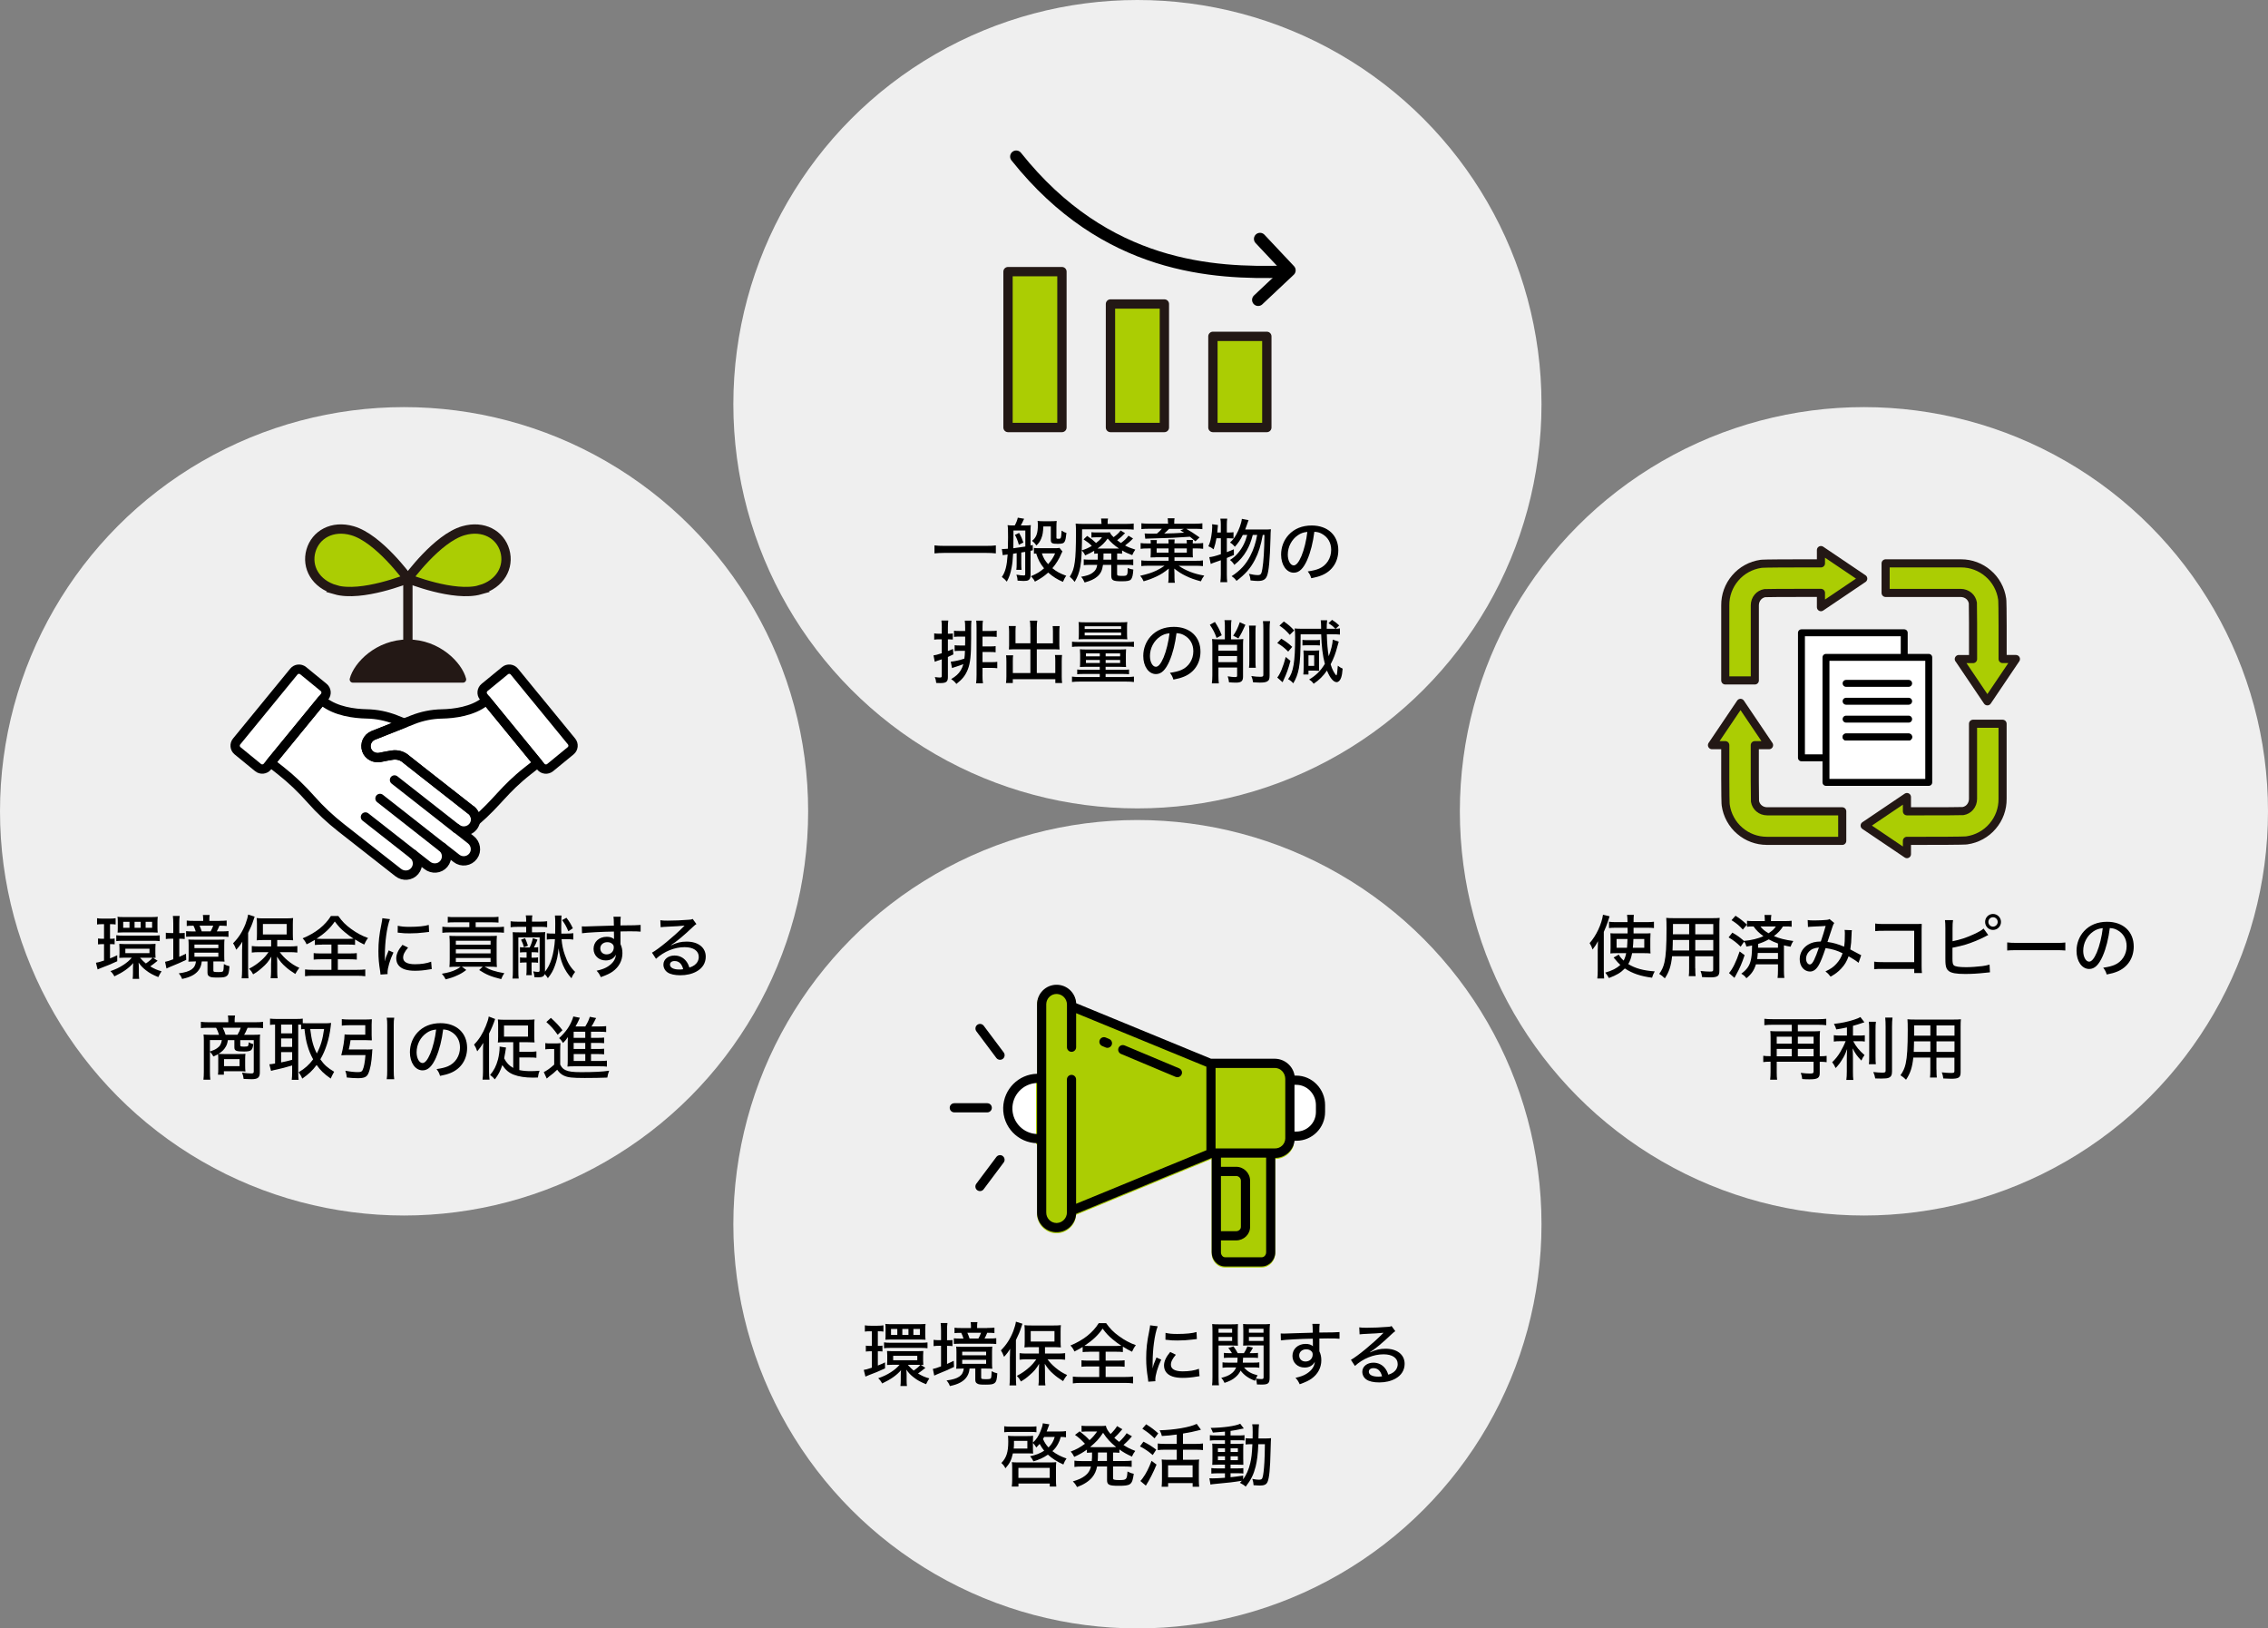 <?xml version="1.0" encoding="UTF-8"?>
<svg id="_レイヤー_1" data-name="レイヤー 1" xmlns="http://www.w3.org/2000/svg" viewBox="0 0 559.43 401.55">
  <rect x="0" y="0" width="559.43" height="401.55" fill="#808080" stroke="none"/>
  <defs>
    <style>
      .cls-1 {
        stroke-width: 3px;
      }

      .cls-1, .cls-2, .cls-3, .cls-4, .cls-5, .cls-6, .cls-7, .cls-8 {
        stroke-linecap: round;
        stroke-linejoin: round;
      }

      .cls-1, .cls-2, .cls-5, .cls-6 {
        stroke: #000;
      }

      .cls-1, .cls-2, .cls-5, .cls-7 {
        fill: none;
      }

      .cls-9 {
        fill: #efefef;
      }

      .cls-2, .cls-4, .cls-10, .cls-7 {
        stroke-width: 2.3px;
      }

      .cls-3 {
        fill: #231815;
        stroke-width: 1.6px;
      }

      .cls-3, .cls-4, .cls-10, .cls-7, .cls-8 {
        stroke: #231815;
      }

      .cls-11, .cls-6 {
        fill: #fff;
      }

      .cls-4, .cls-10, .cls-8, .cls-12 {
        fill: #abcd03;
      }

      .cls-5, .cls-6 {
        stroke-width: 1.71px;
      }

      .cls-8 {
        stroke-width: 2px;
      }
    </style>
  </defs>
  <circle class="cls-9" cx="99.67" cy="200.06" r="99.67"/>
  <circle class="cls-9" cx="459.76" cy="200.06" r="99.67"/>
  <circle class="cls-9" cx="280.56" cy="99.67" r="99.67"/>
  <circle class="cls-9" cx="280.56" cy="301.88" r="99.67"/>
  <g>
    <path d="M25.21,227.89c-.58,0-.9.02-1.27.08v-1.55c.42.08.8.1,1.44.1h1.68c.65,0,1.04-.03,1.46-.1v1.55c-.39-.07-.7-.08-1.16-.08h-.22v3.6c.56,0,.73,0,1.14-.07v1.44c-.43-.05-.63-.05-1.14-.05v3.52c.65-.25.94-.39,1.78-.78v1.48c-1.58.73-2.52,1.12-3.96,1.65-.29.1-.66.26-.88.37l-.41-1.65c.36-.03.95-.19,1.99-.54v-4.05h-.32c-.48,0-.78.02-1.16.07v-1.46c.36.05.66.07,1.17.07h.31v-3.6h-.46ZM38.88,236.91c-.27.24-1.48,1.17-1.82,1.39.99.59,1.67.9,2.79,1.21-.27.39-.54.88-.8,1.43-1.36-.54-2.19-1-3.08-1.7-.78-.61-1.22-1.07-1.79-1.89.05.65.07.9.07,1.43v1.12c0,.68.02,1.05.08,1.48h-1.61c.05-.41.08-.8.08-1.55v-.99c0-.22.02-.75.02-.85q.03-.36.05-.51c-1.09,1.26-2.48,2.24-4.66,3.28-.27-.53-.53-.87-.97-1.29,1.36-.48,2.16-.87,3.11-1.48.93-.59,1.58-1.16,2.16-1.84h-1.75c-.54,0-1.12.02-1.34.05.03-.26.05-.6.05-1.05v-1.33c0-.44-.02-.75-.05-1.07.41.03.85.05,1.39.05h6.1c.63,0,1.09-.02,1.46-.05-.03.31-.05.63-.05,1.07v1.36c0,.44.02.75.05,1.02-.22-.03-.31-.03-.63-.03l1.12.73ZM28.68,230.62c.51.08.92.1,1.63.1h7.48c.66,0,1.12-.02,1.61-.08v1.43c-.51-.07-.95-.08-1.6-.08h-7.51c-.66,0-1.14.02-1.61.08v-1.44ZM29.05,227.26c0-.58-.02-.85-.07-1.19.39.05.8.07,1.36.07h7.19c.48,0,1.02-.03,1.38-.07-.05.44-.07.75-.07,1.19v1.55c0,.41.02.8.07,1.16-.37-.03-.75-.05-1.33-.05h-7.24c-.58,0-.94.02-1.34.05.03-.31.05-.56.05-1.19v-1.51ZM31.94,227.31h-1.55v1.48h1.55v-1.48ZM30.92,235.03h5.95v-1.09h-5.95v1.09ZM34.7,227.31h-1.51v1.48h1.51v-1.48ZM34.54,236.17c.59.66.93.99,1.44,1.41.8-.54,1.38-1.05,1.63-1.41h-3.08ZM37.52,227.31h-1.6v1.48h1.6v-1.48Z"/>
    <path d="M42.74,227.73c0-.8-.03-1.34-.1-1.87h1.68c-.08.51-.1,1-.1,1.89v2.35h.08c.6,0,.85-.02,1.26-.05v1.5c-.39-.05-.73-.07-1.24-.07h-.1v4.47c.51-.22.75-.34,1.65-.78l.07,1.51c-1.22.59-2.23,1.04-4.13,1.8-.29.12-.51.22-.75.34l-.34-1.65c.44-.07.99-.24,2.02-.63v-5.07h-.46c-.49,0-.9.02-1.38.08v-1.55c.46.07.85.08,1.41.08h.43v-2.36ZM47.92,237.08c-.51,0-.9.02-1.46.05.05-.32.07-.61.07-1.22v-2.91c0-.58-.02-.97-.07-1.33.41.03.87.05,1.63.05h5.69c.75,0,1.14-.02,1.6-.05-.05.36-.07.71-.07,1.34v2.79c0,.6.02.97.07,1.33-.42-.03-.75-.05-1.41-.05h-1.34v2.23c0,.34.14.39,1.26.39.75,0,1.04-.07,1.14-.24.1-.19.17-.8.19-1.73.51.29.77.37,1.39.53-.1,1.53-.24,2.04-.65,2.38-.37.32-.88.41-2.26.41s-1.73-.05-2.11-.31c-.29-.17-.41-.46-.41-.92v-2.74h-1.41c-.08.66-.12.78-.24,1.14-.34.99-1.04,1.77-2.09,2.33-.7.37-1.33.58-2.52.85-.24-.61-.43-.92-.83-1.38,2.92-.39,4.05-1.17,4.25-2.94h-.43ZM54.13,227.07c.75,0,1.29-.03,1.78-.08v1.34c-.54-.05-1-.07-1.78-.07-.25.61-.42.97-.66,1.41h1.17c.9,0,1.21-.02,1.72-.08v1.44c-.56-.07-.97-.08-1.77-.08h-7.11c-.78,0-1.05.02-1.58.05v-1.39c.51.05.83.07,1.55.07h.83c-.17-.56-.31-.9-.56-1.41h-.22c-.65,0-1.02.02-1.44.07v-1.34c.51.07.99.08,1.77.08h2.29v-.41c0-.42-.03-.73-.08-1.05h1.68c-.07.36-.08.59-.08,1.05v.41h2.5ZM47.96,233.8h5.9v-.88h-5.9v.88ZM47.96,235.91h5.9v-.99h-5.9v.99ZM51.95,229.67c.31-.56.42-.82.65-1.41h-3.38c.19.37.37.9.54,1.41h2.19Z"/>
    <path d="M59.72,234.14c0-.63.02-1.02.05-1.94-.46.78-.78,1.21-1.5,1.99-.37-.94-.39-.97-.78-1.6,1.36-1.34,2.31-2.84,3.06-4.74.32-.85.58-1.77.65-2.33l1.61.51c-.1.25-.15.41-.32.94-.27.88-.68,1.87-1.29,3.08v9.2c0,.73.03,1.34.08,1.99h-1.67c.07-.68.1-1.19.1-2.01v-5.08ZM66.88,231.8h-1.82c-.78,0-1.27.02-1.75.07.05-.48.07-.92.07-1.6v-2.36c0-.65-.02-1.04-.07-1.53.48.07.94.08,1.87.08h5.25c.88,0,1.39-.02,1.87-.08-.05.51-.07.87-.07,1.6v2.33c0,.7.02,1.1.07,1.55-.2-.02-.22-.02-.49-.02-.05,0-.19-.02-.39-.02-.31-.02-.58-.02-.83-.02h-2.21v1.58h3.18c.63,0,1.26-.03,1.79-.1v1.61c-.61-.07-1.22-.1-1.75-.1h-2.6c.73.95,1.16,1.38,1.97,2.07.97.8,1.73,1.29,2.87,1.8-.42.53-.65.87-1,1.51-1.16-.75-1.68-1.12-2.35-1.72-.95-.83-1.44-1.41-2.16-2.55.03.59.05,1.36.05,1.84v1.89c0,.58.03,1.1.1,1.6h-1.72c.07-.51.1-1.05.1-1.61v-1.89c0-.25.02-.87.07-1.84-.7,1.21-1.22,1.84-2.33,2.79-.78.7-1.33,1.09-2.16,1.58-.39-.71-.44-.8-1-1.39,1.16-.59,2.07-1.22,3.08-2.12.71-.65,1.02-1,1.72-1.96h-2.33c-.68,0-1.31.03-1.8.1v-1.61c.51.07,1.07.1,1.8.1h2.97v-1.58ZM64.85,230.42h5.86v-2.58h-5.86v2.58Z"/>
    <path d="M79.39,232.94c-.78,0-1.29.03-1.73.08v-1.26c-.95.56-1.26.73-2.04,1.1-.22-.54-.48-.95-.97-1.48,1.48-.59,3.03-1.48,4.16-2.38,1.17-.95,2.09-1.95,2.82-3.13h1.82c.93,1.33,1.82,2.23,3.14,3.18,1.39,1.02,2.7,1.72,4.2,2.26-.39.48-.68.97-.95,1.61-.85-.41-1.27-.65-2.26-1.26v1.34c-.51-.07-.97-.08-1.72-.08h-2.53v2.19h2.91c.85,0,1.31-.02,1.77-.08v1.6c-.44-.05-.97-.08-1.77-.08h-2.91v2.6h4.71c.85,0,1.53-.03,2.06-.1v1.68c-.56-.08-1.24-.12-2.04-.12h-10.81c-.8,0-1.46.03-2.01.12v-1.68c.48.07,1.17.1,2.04.1h4.47v-2.6h-2.65c-.78,0-1.31.03-1.73.08v-1.6c.49.07.93.08,1.73.08h2.65v-2.19h-2.36ZM85.93,231.51c.54,0,.92-.02,1.27-.05-.71-.46-1.48-1.02-2.16-1.6-1-.83-1.58-1.46-2.46-2.63-1.09,1.61-2.38,2.84-4.49,4.25.48.03.66.03,1.19.03h6.65Z"/>
    <path d="M96.19,226.65c-.36.87-.73,2.5-.94,4.15-.19,1.36-.31,3.16-.32,4.64v1.53h.03c.15-.75.25-1.07.92-2.62l1.17.53c-.87,1.82-1.46,3.84-1.46,4.95,0,.07,0,.2.02.37l-1.75.12c-.02-.29-.03-.39-.08-.75-.32-1.97-.44-3.23-.44-5.01,0-2.26.2-4.1.73-6.63.17-.88.2-1.07.24-1.51l1.89.24ZM100.66,233.67c-.85.99-1.22,1.73-1.22,2.48,0,1.05,1,1.62,2.92,1.62,1.51,0,2.97-.22,3.99-.63l.15,1.82c-.22.03-.27.03-.65.1-1.29.22-2.36.32-3.5.32-2.04,0-3.37-.46-4.08-1.39-.34-.42-.53-1.05-.53-1.67,0-1.02.49-2.09,1.53-3.33l1.38.68ZM98.11,228.28c.9.2,1.6.27,2.89.27,2.09,0,3.79-.17,4.76-.48l.08,1.73c-.12,0-.22.02-1.19.14-1.05.14-2.36.22-3.6.22-.97,0-1.73-.03-2.48-.14-.24-.02-.29-.03-.48-.05l.02-1.7Z"/>
    <path d="M112.69,238.38c-.68,0-1.21.02-1.84.08.05-.42.08-1.04.08-1.97v-3.84c0-.8-.02-1.04-.08-1.89.53.03.85.05,1.84.05h7.99c1,0,1.38-.02,1.89-.05-.07.78-.07,1.07-.07,1.89v3.89c0,.97.02,1.55.07,1.92-.58-.07-1.12-.08-1.82-.08h-1.21c1.29.78,2.52,1.19,4.86,1.6-.32.44-.53.83-.77,1.46-2.55-.63-3.62-1.07-5.44-2.24l.88-.82h-5.15l1.1.8c-.87.65-1.29.92-2.21,1.33-.95.44-1.56.65-2.89.99-.29-.6-.41-.77-.93-1.39,1.6-.27,2.55-.54,3.54-1.04.44-.2.66-.36,1.09-.68h-.94ZM112.13,227.43c-.82,0-1.26.02-1.68.07v-1.43c.46.07.92.08,1.72.08h9.09c.8,0,1.24-.02,1.7-.08v1.43c-.37-.03-.99-.07-1.65-.07h-3.98v1.19h5.13q.95,0,1.85-.1v1.48c-.34-.05-1.19-.08-1.8-.08h-11.58c-.73,0-1.27.03-1.82.1v-1.5c.51.07,1.04.1,1.85.1h4.81v-1.19h-3.65ZM112.44,232.95h8.57v-.97h-8.57v.97ZM112.44,235.09h8.57v-1h-8.57v1ZM112.44,237.22h8.57v-.99h-8.57v.99Z"/>
    <path d="M132.8,229.89c.85,0,1.22-.02,1.7-.05-.05.53-.07.83-.07,1.68v8.09c1.38-1.65,2.23-4.4,2.46-8.02h-.37c-.7,0-1.16.03-1.65.1v-1.56c.51.07,1.02.08,1.65.08h.42l.02-2.46c0-.88-.02-1.46-.08-1.99h1.63c-.03.29-.05.46-.05.8v.56c0,.39,0,.73-.02,1.44v.56c0,.37,0,.56.02,1.09h1.34c.73,0,1.16-.03,1.61-.1v1.58c-.49-.07-.92-.1-1.58-.1h-1.31c.1,1.34.37,2.67.82,3.91.61,1.8,1.38,3.06,2.52,4.15-.41.53-.63.9-.9,1.58-1.77-1.94-2.72-4.15-3.18-7.39-.15,1.73-.41,2.96-.92,4.33-.42,1.17-.88,1.97-1.72,3.04-.24-.39-.34-.53-.77-1.02-.19.56-.63.8-1.51.8-.03,0-.27,0-1.04-.03-.03-.56-.1-.92-.32-1.44.49.08.9.14,1.19.14.32,0,.42-.1.42-.39v-8.12h-5.25v8.04c0,1.07.02,1.58.08,2.11h-1.53c.08-.6.1-1.09.1-2.11v-7.65c0-.83-.02-1.21-.05-1.68.48.03.85.05,1.73.05h1.6v-1.36h-2.23c-.68,0-1.19.03-1.61.1v-1.48c.48.07.97.1,1.68.1h2.16v-.31c0-.46-.03-.82-.1-1.24h1.63c-.08.37-.1.66-.1,1.22v.32h2.02c.71,0,1.22-.03,1.72-.1v1.48c-.43-.07-1-.1-1.67-.1h-2.07v1.36h1.56ZM130.66,233.63c.43-.92.61-1.5.78-2.29l1.14.37c-.32.82-.42,1.02-.88,1.92.58,0,.75-.02,1.05-.08v1.33c-.31-.05-.59-.07-1.09-.07h-.54v1.34h.51c.56,0,.78-.02,1.09-.08v1.34c-.32-.05-.58-.07-1.09-.07h-.51v1.5c0,.78.02,1.19.07,1.63h-1.38c.07-.37.08-.78.08-1.63v-1.5h-.53c-.51,0-.77.02-1.09.07v-1.34c.31.07.53.08,1.09.08h.53v-1.34h-.54c-.51,0-.78.02-1.09.07v-1.33c.31.07.53.08,1.09.08h1.31ZM129.52,231.35c.32.73.44,1.04.7,1.85l-1,.39c-.17-.75-.36-1.22-.7-1.87l1-.37ZM140.18,229.64c-.44-1.1-.82-1.8-1.53-2.75l1.07-.58c.73.95,1.1,1.56,1.58,2.6l-1.12.73Z"/>
    <path d="M143.51,228.43c.36.03.49.03.77.03.48,0,1.16-.02,3.04-.1q1.1-.03,4.1-.12c-.02-1.44-.03-1.75-.1-2.18h1.8c-.07.51-.08.82-.08,2.14,3.09-.02,4.39-.05,4.98-.12v1.65c-.61-.07-1.41-.08-2.86-.08-.46,0-.75,0-2.11.03v3.13c.34.73.48,1.39.48,2.24,0,1.82-.87,3.42-2.41,4.52-.68.48-1.44.85-2.92,1.38-.39-.82-.54-1.04-1.04-1.58,1.41-.32,2.09-.6,2.87-1.1,1.19-.8,1.8-1.72,1.9-2.87-.46.92-1.36,1.43-2.53,1.43-1.72,0-2.99-1.21-2.99-2.86,0-1.73,1.36-2.97,3.26-2.97.78,0,1.39.2,1.8.58q0-.07-.02-.22v-.73l-.02-.92c-2.7.03-6.8.25-7.87.42l-.05-1.7ZM148.07,233.84c0,.88.63,1.5,1.55,1.5,1.04,0,1.78-.71,1.78-1.72,0-.37-.1-.63-.34-.83-.31-.31-.75-.46-1.26-.46-.99,0-1.73.65-1.73,1.51Z"/>
    <path d="M162.89,226.92c.56.08.87.1,1.8.1,1.55,0,3.55-.08,5.22-.22.54-.03.71-.07.95-.2l.92,1.27c-.25.14-.36.22-.87.7-2.36,2.24-4.22,3.77-5.39,4.47l.03.05c1.44-.66,2.46-.9,3.82-.9,2.86,0,4.71,1.46,4.71,3.72,0,1.56-.8,2.84-2.28,3.65-1.1.61-2.46.93-3.99.93-1.36,0-2.5-.25-3.15-.71-.65-.44-1.02-1.16-1.02-1.92,0-1.29,1.17-2.24,2.74-2.24,1.17,0,2.21.51,2.89,1.41.34.44.53.82.78,1.56.58-.19.92-.36,1.27-.61.66-.49,1.04-1.21,1.04-2.02,0-1.5-1.33-2.4-3.48-2.4-2.5,0-5.07,1.05-7.07,2.87l-.99-1.51c1.53-.82,5.52-4.1,7.73-6.36.05-.05.24-.24.29-.29l-.02-.02c-.61.08-2.43.2-5.01.31-.37.02-.51.03-.85.08l-.08-1.73ZM166.4,236.98c-.7,0-1.14.34-1.14.88,0,.75.87,1.21,2.29,1.21.34,0,.44,0,.97-.07-.34-1.34-1.05-2.02-2.12-2.02Z"/>
    <path d="M53.84,261c0-.41-.02-.78-.05-1.05-.32.19-.53.29-1.16.56-.25-.48-.42-.71-.85-1.16v4.9c0,.85.03,1.41.1,1.99h-1.7c.07-.63.1-1.14.1-1.99v-7.72c0-.54-.02-.95-.07-1.43.31.03,1.05.07,1.65.07h2.16c-.15-.58-.41-1.19-.71-1.73h-1.94c-.78,0-1.34.03-1.82.08v-1.55c.6.07,1.14.1,1.9.1h4.86v-.56c0-.41-.03-.73-.1-1.09h1.77c-.07.41-.1.73-.1,1.09v.56h5.12c.8,0,1.38-.03,1.89-.1v1.55c-.48-.05-1.02-.08-1.8-.08h-2.02c-.42.99-.56,1.26-.85,1.73h2.36c.85,0,1.16-.02,1.58-.07-.05.44-.07.75-.07,1.43v7.89c0,1.29-.48,1.7-2.06,1.7-.48,0-.92-.02-1.94-.07-.08-.66-.14-.9-.39-1.55.94.14,1.67.2,2.26.2.49,0,.63-.1.63-.48v-7.73h-3.33v1.27c0,.27.14.32.83.32.83,0,1.02-.03,1.12-.22.03-.08.08-.26.1-.41q.02-.05.02-.27s0-.1.02-.17c.31.19.77.39,1.12.46-.07.71-.25,1.26-.53,1.48-.29.24-.82.34-1.68.34-2.02,0-2.45-.17-2.45-1.04v-1.77h-1.61c-.1.71-.22,1.09-.48,1.56-.39.73-.95,1.29-1.82,1.84.36.02.73.03,1.29.03h3.89c.71,0,1.21-.02,1.46-.05-.05.44-.07.82-.07,1.31v1.67c0,.61.02.92.07,1.38-.41-.05-.87-.07-1.5-.07h-3.82v.85h-1.46c.05-.41.07-.73.07-1.27v-2.74ZM51.78,256.49v2.8c.9-.31,1.27-.46,1.78-.82.7-.48,1-1.02,1.16-1.99h-2.94ZM58.58,255.16c.37-.61.59-1.1.8-1.73h-4.44c.32.66.48.99.71,1.73h2.92ZM55.27,262.9h3.82v-1.73h-3.82v1.73Z"/>
    <path d="M74.26,252.67c-.29-.02-.37-.02-.7-.02v11.83c0,.82.03,1.38.1,1.8h-1.7c.07-.53.1-1.17.1-1.8v-1.75c-1.46.44-2.84.8-3.67.97-.77.15-1.29.29-1.53.37l-.42-1.63c.37-.02.61-.05,1.41-.19v-9.6c-.49,0-.82.03-1.24.08v-1.55c.44.05.88.08,1.44.08h5.22c.63,0,.97-.02,1.41-.08v1.12c.46.03.65.03,1.1.03h4.56c.43,0,.92-.03,1.33-.09-.03.2-.07.56-.12,1.04-.34,2.91-1.22,5.71-2.53,7.94.95,1.36,1.77,2.09,3.4,3.06-.44.8-.66,1.22-.85,1.68-1.72-1.22-2.5-1.99-3.47-3.35-1.05,1.41-1.89,2.19-3.55,3.37-.25-.63-.48-1.04-.9-1.56,1.61-.97,2.57-1.84,3.59-3.2-.63-1.16-1.05-2.18-1.39-3.37-.36-1.22-.49-1.97-.75-4.1-.44.02-.56.02-.83.07v-1.17ZM69.34,254.81h2.72v-2.16h-2.72v2.16ZM69.34,258.16h2.72v-2.09h-2.72v2.09ZM69.34,261.98c1.26-.25,1.6-.34,2.72-.65v-1.89h-2.72v2.53ZM76.52,253.75c.34,2.77.73,4.25,1.63,6.02.97-1.89,1.43-3.45,1.79-6.02h-3.42Z"/>
    <path d="M90.44,258.8c.61,0,.99-.02,1.43-.07-.05.32-.07.42-.08.88-.14,2.36-.46,4.08-.97,5.17-.39.82-1.04,1.09-2.55,1.09-.76,0-1.65-.05-2.72-.17-.07-.68-.15-.99-.36-1.67,1.26.24,2.21.34,3.11.34.66,0,.95-.12,1.12-.46.36-.73.58-1.9.73-3.74h-4.71c-.48,0-.85.02-1.26.05.51-2.04.77-3.65.82-5.15.41.05.78.07,1.39.07h3.71v-2.33h-4.06c-.61,0-1.19.03-1.73.1v-1.61c.48.07,1.09.1,1.75.1h4.08c.61,0,1.1-.02,1.58-.07-.03.39-.05.8-.05,1.34v2.58c0,.56.02.94.05,1.29-.46-.03-.95-.05-1.48-.05h-3.77c-.14.93-.25,1.56-.44,2.29h4.42ZM97.24,250.95c-.1.61-.12,1-.12,1.8v11.29c0,.92.03,1.43.12,2.09h-1.85c.1-.71.12-1.19.12-2.09v-11.29c0-.82-.02-1.16-.12-1.8h1.85Z"/>
    <path d="M107.59,260.71c-.99,2.24-2.02,3.23-3.35,3.23-1.8,0-3.13-1.89-3.13-4.47,0-1.82.65-3.54,1.84-4.84,1.39-1.53,3.35-2.33,5.71-2.33,3.96,0,6.56,2.43,6.56,6.1,0,2.84-1.5,5.12-4.05,6.17-.8.32-1.46.51-2.62.73-.25-.78-.41-1.07-.87-1.67,1.33-.2,2.09-.39,2.82-.7,1.82-.78,2.96-2.57,2.96-4.62,0-1.77-.83-3.18-2.33-3.98-.58-.31-1.04-.43-1.82-.48-.31,2.53-.92,5.01-1.73,6.85ZM105.26,254.69c-1.55,1.04-2.5,2.86-2.5,4.79,0,1.48.65,2.65,1.46,2.65.61,0,1.24-.75,1.9-2.29.66-1.56,1.24-3.94,1.46-5.97-.94.1-1.6.32-2.33.82Z"/>
    <path d="M119.14,259.13c0-.66.02-1.21.07-1.97-.51.85-.8,1.26-1.5,2.09-.27-.82-.39-1.02-.78-1.67,1.19-1.19,2.16-2.72,2.89-4.54.39-.94.65-1.78.73-2.38l1.58.61c-.34,1.07-.97,2.58-1.5,3.6v9.37c0,.78.03,1.38.12,1.99h-1.73c.08-.66.12-1.14.12-2.01v-5.1ZM126.6,257h-2.07c-.93,0-1.29.02-1.73.07.05-.44.07-.8.07-1.46v-2.82c0-.66-.02-.99-.07-1.41.51.07,1.02.08,1.84.08h5.37c.82,0,1.34-.02,1.85-.08-.05.46-.07.73-.07,1.48v2.75c0,.59.02,1.02.07,1.44-.48-.03-.95-.05-1.72-.05h-2.04v2.36h2.63c.71,0,1.09-.02,1.58-.1v1.58c-.48-.07-.88-.08-1.58-.08h-2.63v3.11c.87.19,1.73.26,2.87.26.63,0,1.22-.03,2.12-.1-.24.68-.31.95-.41,1.67q-1,.03-1.22.03c-1.87,0-3.54-.25-4.74-.73-1.17-.44-1.99-1.14-2.82-2.36-.48,1.44-.95,2.36-1.84,3.52-.37-.44-.65-.7-1.17-1.09.93-1.07,1.51-2.21,1.94-3.79.24-.95.41-2.12.41-2.96,0-.12,0-.14-.02-.25l1.6.24c-.02.14-.1.58-.22,1.36q-.15.87-.24,1.31c.56,1.09,1.26,1.82,2.24,2.36v-6.32ZM124.32,255.62h5.92v-2.75h-5.92v2.75Z"/>
    <path d="M134.52,257.22c.42.07.71.08,1.34.08h1.1c.49,0,.88-.02,1.29-.08-.05.53-.07.95-.07,1.84v3.45c.39.77.7,1.09,1.34,1.38.8.36,1.82.49,3.79.49,3.16,0,5.27-.1,6.95-.36-.27.73-.34.99-.46,1.7-1.6.07-3.64.1-5.56.1-3.09,0-4.16-.12-5.15-.58-.63-.29-1.17-.76-1.65-1.46-.75.73-1.12,1.04-2.02,1.7-.14.1-.36.29-.56.48l-.73-1.6c.68-.31,1.55-.92,2.57-1.84v-3.84h-1c-.53,0-.78.02-1.19.08v-1.55ZM135.88,251c1.17,1.04,2.06,1.99,2.86,3.04l-1.19,1.12c-1-1.41-1.53-2.01-2.79-3.14l1.12-1.02ZM145.79,261.62h2.23c.83,0,1.27-.02,1.68-.08v1.48c-.49-.07-.99-.08-1.67-.08h-6.6c-.68,0-1,.02-1.46.07.05-.51.07-.92.07-1.72v-4.37c0-.42,0-.76.03-1.19-.39.6-.66.94-1.19,1.46-.37-.59-.54-.82-.97-1.19,1.68-1.58,2.57-2.82,3.28-4.64.1-.27.17-.46.22-.71l1.62.32q-.1.2-.34.75c-.2.43-.34.7-.73,1.39h2.41c.58-.95.87-1.58,1.12-2.38l1.56.31c-.12.17-.14.24-.44.83-.25.49-.39.75-.71,1.24h1.97c.73,0,1.22-.03,1.65-.08v1.46c-.44-.05-.83-.07-1.46-.07h-2.28v1.5h1.53c.92,0,1.26-.02,1.7-.07v1.39c-.46-.05-.83-.07-1.7-.07h-1.53v1.5h1.53c.92,0,1.26-.02,1.7-.07v1.39c-.46-.05-.83-.07-1.7-.07h-1.53v1.7ZM144.36,254.42h-2.86v1.5h2.86v-1.5ZM144.36,257.17h-2.86v1.5h2.86v-1.5ZM141.51,259.92v1.7h2.86v-1.7h-2.86Z"/>
  </g>
  <g>
    <path d="M214.6,328.28c-.58,0-.9.02-1.27.08v-1.55c.42.08.8.1,1.44.1h1.68c.65,0,1.04-.03,1.46-.1v1.55c-.39-.07-.7-.08-1.16-.08h-.22v3.6c.56,0,.73,0,1.14-.07v1.45c-.43-.05-.63-.05-1.14-.05v3.52c.65-.25.94-.39,1.78-.78v1.48c-1.58.73-2.52,1.12-3.96,1.65-.29.1-.66.26-.88.37l-.41-1.65c.36-.03.95-.19,1.99-.54v-4.05h-.32c-.48,0-.78.02-1.16.07v-1.46c.36.05.66.07,1.17.07h.31v-3.6h-.46ZM228.26,337.3c-.27.24-1.48,1.17-1.82,1.39.99.59,1.67.9,2.79,1.21-.27.39-.54.88-.8,1.43-1.36-.54-2.19-1-3.08-1.7-.78-.61-1.22-1.07-1.79-1.89.05.65.07.9.07,1.43v1.12c0,.68.02,1.05.08,1.48h-1.61c.05-.41.08-.8.08-1.55v-.99c0-.22.02-.75.02-.85q.03-.36.05-.51c-1.09,1.26-2.48,2.24-4.66,3.28-.27-.53-.53-.87-.97-1.29,1.36-.48,2.16-.87,3.11-1.48.93-.59,1.58-1.16,2.16-1.84h-1.75c-.54,0-1.12.02-1.34.05.03-.26.05-.6.05-1.05v-1.33c0-.44-.02-.75-.05-1.07.41.03.85.05,1.39.05h6.1c.63,0,1.09-.02,1.46-.05-.03.31-.05.63-.05,1.07v1.36c0,.44.02.75.05,1.02-.22-.03-.31-.03-.63-.03l1.12.73ZM218.06,331.01c.51.08.92.1,1.63.1h7.48c.66,0,1.12-.02,1.61-.08v1.43c-.51-.07-.95-.08-1.6-.08h-7.51c-.66,0-1.14.02-1.61.08v-1.44ZM218.44,327.65c0-.58-.02-.85-.07-1.19.39.05.8.07,1.36.07h7.19c.48,0,1.02-.03,1.38-.07-.05.44-.07.75-.07,1.19v1.55c0,.41.02.8.07,1.16-.37-.03-.75-.05-1.33-.05h-7.24c-.58,0-.94.02-1.34.05.03-.31.05-.56.05-1.19v-1.51ZM221.33,327.7h-1.55v1.48h1.55v-1.48ZM220.31,335.42h5.95v-1.09h-5.95v1.09ZM224.08,327.7h-1.51v1.48h1.51v-1.48ZM223.93,336.56c.59.66.93.99,1.44,1.41.8-.54,1.38-1.05,1.63-1.41h-3.08ZM226.9,327.7h-1.6v1.48h1.6v-1.48Z"/>
    <path d="M232.12,328.12c0-.8-.03-1.34-.1-1.87h1.68c-.08.51-.1,1-.1,1.89v2.35h.08c.6,0,.85-.02,1.26-.05v1.5c-.39-.05-.73-.07-1.24-.07h-.1v4.47c.51-.22.75-.34,1.65-.78l.07,1.51c-1.22.59-2.23,1.04-4.13,1.8-.29.12-.51.22-.75.34l-.34-1.65c.44-.07.99-.24,2.02-.63v-5.07h-.46c-.49,0-.9.02-1.38.08v-1.55c.46.07.85.08,1.41.08h.43v-2.36ZM237.31,337.47c-.51,0-.9.02-1.46.05.05-.32.07-.61.07-1.22v-2.91c0-.58-.02-.97-.07-1.33.41.03.87.05,1.63.05h5.69c.75,0,1.14-.02,1.6-.05-.05.36-.07.71-.07,1.34v2.79c0,.59.02.97.07,1.33-.42-.03-.75-.05-1.41-.05h-1.34v2.23c0,.34.14.39,1.26.39.75,0,1.04-.07,1.14-.24.1-.19.17-.8.19-1.73.51.29.77.37,1.39.53-.1,1.53-.24,2.04-.65,2.38-.37.32-.88.41-2.26.41s-1.73-.05-2.11-.31c-.29-.17-.41-.46-.41-.92v-2.74h-1.41c-.08.66-.12.78-.24,1.14-.34.99-1.04,1.77-2.09,2.33-.7.37-1.33.58-2.52.85-.24-.61-.43-.92-.83-1.38,2.92-.39,4.05-1.17,4.25-2.94h-.43ZM243.51,327.46c.75,0,1.29-.03,1.78-.08v1.34c-.54-.05-1-.07-1.78-.07-.25.61-.42.97-.66,1.41h1.17c.9,0,1.21-.02,1.72-.08v1.45c-.56-.07-.97-.08-1.77-.08h-7.11c-.78,0-1.05.02-1.58.05v-1.39c.51.05.83.07,1.55.07h.83c-.17-.56-.31-.9-.56-1.41h-.22c-.65,0-1.02.02-1.44.07v-1.34c.51.07.99.08,1.77.08h2.29v-.41c0-.42-.03-.73-.08-1.05h1.68c-.07.36-.08.59-.08,1.05v.41h2.5ZM237.34,334.19h5.9v-.88h-5.9v.88ZM237.34,336.3h5.9v-.99h-5.9v.99ZM241.34,330.06c.31-.56.42-.82.65-1.41h-3.38c.19.37.37.9.54,1.41h2.19Z"/>
    <path d="M249.11,334.53c0-.63.02-1.02.05-1.94-.46.78-.78,1.21-1.5,1.99-.37-.93-.39-.97-.78-1.6,1.36-1.34,2.31-2.84,3.06-4.74.32-.85.58-1.77.65-2.33l1.61.51c-.1.25-.15.41-.32.94-.27.88-.68,1.87-1.29,3.08v9.2c0,.73.03,1.34.08,1.99h-1.67c.07-.68.1-1.19.1-2.01v-5.08ZM256.26,332.19h-1.82c-.78,0-1.27.02-1.75.07.05-.48.07-.92.07-1.6v-2.36c0-.65-.02-1.04-.07-1.53.48.07.94.08,1.87.08h5.25c.88,0,1.39-.02,1.87-.08-.05.51-.07.87-.07,1.6v2.33c0,.7.02,1.11.07,1.55-.2-.02-.22-.02-.49-.02-.05,0-.19-.02-.39-.02-.31-.02-.58-.02-.83-.02h-2.21v1.58h3.18c.63,0,1.26-.03,1.79-.1v1.62c-.61-.07-1.22-.1-1.75-.1h-2.6c.73.95,1.16,1.38,1.97,2.07.97.8,1.73,1.29,2.87,1.8-.42.53-.65.87-1,1.51-1.16-.75-1.68-1.12-2.35-1.72-.95-.83-1.44-1.41-2.16-2.55.03.59.05,1.36.05,1.84v1.89c0,.58.03,1.11.1,1.6h-1.72c.07-.51.1-1.05.1-1.61v-1.89c0-.25.02-.87.07-1.84-.7,1.21-1.22,1.84-2.33,2.79-.78.7-1.33,1.09-2.16,1.58-.39-.71-.44-.8-1-1.39,1.16-.59,2.07-1.22,3.08-2.12.71-.65,1.02-1,1.72-1.96h-2.33c-.68,0-1.31.03-1.8.1v-1.62c.51.07,1.07.1,1.8.1h2.97v-1.58ZM254.24,330.81h5.86v-2.58h-5.86v2.58Z"/>
    <path d="M268.78,333.33c-.78,0-1.29.03-1.73.08v-1.26c-.95.56-1.26.73-2.04,1.11-.22-.54-.48-.95-.97-1.48,1.48-.59,3.03-1.48,4.16-2.38,1.17-.95,2.09-1.95,2.82-3.13h1.82c.93,1.33,1.82,2.23,3.14,3.18,1.39,1.02,2.7,1.72,4.2,2.26-.39.48-.68.97-.95,1.61-.85-.41-1.27-.65-2.26-1.26v1.34c-.51-.07-.97-.08-1.72-.08h-2.53v2.19h2.91c.85,0,1.31-.02,1.77-.08v1.6c-.44-.05-.97-.08-1.77-.08h-2.91v2.6h4.71c.85,0,1.53-.03,2.06-.1v1.68c-.56-.08-1.24-.12-2.04-.12h-10.81c-.8,0-1.46.03-2.01.12v-1.68c.48.07,1.17.1,2.04.1h4.47v-2.6h-2.65c-.78,0-1.31.03-1.73.08v-1.6c.49.07.93.08,1.73.08h2.65v-2.19h-2.36ZM275.32,331.9c.54,0,.92-.02,1.27-.05-.71-.46-1.48-1.02-2.16-1.6-1-.83-1.58-1.46-2.46-2.63-1.09,1.61-2.38,2.84-4.49,4.25.48.03.66.03,1.19.03h6.65Z"/>
    <path d="M285.57,327.04c-.36.87-.73,2.5-.94,4.15-.19,1.36-.31,3.16-.32,4.64v1.53h.03c.15-.75.25-1.07.92-2.62l1.17.53c-.87,1.82-1.46,3.84-1.46,4.95,0,.07,0,.2.02.37l-1.75.12c-.02-.29-.03-.39-.08-.75-.32-1.97-.44-3.23-.44-5.01,0-2.26.2-4.1.73-6.63.17-.88.2-1.07.24-1.51l1.89.24ZM290.04,334.06c-.85.99-1.22,1.73-1.22,2.48,0,1.05,1,1.62,2.92,1.62,1.51,0,2.97-.22,3.99-.63l.15,1.82c-.22.03-.27.03-.65.1-1.29.22-2.36.32-3.5.32-2.04,0-3.37-.46-4.08-1.39-.34-.42-.53-1.05-.53-1.67,0-1.02.49-2.09,1.53-3.33l1.38.68ZM287.49,328.67c.9.2,1.6.27,2.89.27,2.09,0,3.79-.17,4.76-.48l.08,1.73c-.12,0-.22.02-1.19.14-1.05.14-2.36.22-3.6.22-.97,0-1.73-.03-2.48-.14-.24-.02-.29-.03-.48-.05l.02-1.7Z"/>
    <path d="M300.57,339.58c0,.99.03,1.56.1,2.01h-1.7c.07-.49.1-1.02.1-2.02v-11.17c0-.88-.02-1.36-.07-1.9.46.05.9.07,1.77.07h2.86c.87,0,1.26-.02,1.73-.07-.03.46-.05.93-.05,1.6v2.18c0,.75.02,1.16.05,1.55-.48-.03-.95-.05-1.63-.05h-3.16v7.82ZM300.57,328.63h3.35v-.97h-3.35v.97ZM300.57,330.66h3.35v-.99h-3.35v.99ZM306.86,337.2c.82.99,1.79,1.55,3.35,1.94-.2.34-.27.46-.42.8.54.08.92.12,1.31.12.48,0,.58-.08.58-.46v-7.84h-3.42c-.65,0-1.17.02-1.63.05.03-.41.05-.85.05-1.55v-2.18c0-.59-.02-1.07-.05-1.6.46.05.87.07,1.73.07h3.11c.87,0,1.31-.02,1.78-.07-.07.63-.08,1.12-.08,1.89v11.37c0,1.38-.36,1.68-1.99,1.68-.31,0-.78-.02-1.14-.03-.03-.63-.1-.95-.29-1.39-.07.2-.1.27-.17.49-1.63-.61-2.7-1.38-3.57-2.52-.32.66-.7,1.14-1.26,1.62-.7.61-1.39.97-2.7,1.41-.25-.54-.46-.87-.82-1.22,1.22-.34,1.75-.56,2.31-.94.66-.44,1.09-.95,1.38-1.65h-1.87c-.63,0-1.04.02-1.5.08v-1.34c.39.07.75.08,1.41.08h2.23c.05-.41.05-.54.07-1.22h-2.04c-.61,0-.97.02-1.33.07v-1.26c.39.05.68.07,1.29.07h.7c-.29-.48-.44-.7-.9-1.28l1.27-.39c.46.63.77,1.12,1.05,1.67h1.53c.34-.51.53-.88.87-1.67l1.36.31c-.27.53-.46.83-.82,1.36h.75c.61,0,.92-.02,1.31-.07v1.26c-.32-.05-.73-.07-1.31-.07h-2.36c-.03.68-.03.73-.08,1.22h2.65c.7,0,1.02-.02,1.43-.08v1.34c-.41-.07-.8-.08-1.44-.08h-2.33ZM308.06,328.63h3.6v-.97h-3.6v.97ZM308.06,330.66h3.6v-.99h-3.6v.99Z"/>
    <path d="M315.9,328.82c.36.03.49.03.77.03.48,0,1.16-.02,3.04-.1q1.1-.03,4.1-.12c-.02-1.44-.03-1.75-.1-2.18h1.8c-.07.51-.08.82-.08,2.14,3.09-.02,4.39-.05,4.98-.12v1.65c-.61-.07-1.41-.08-2.86-.08-.46,0-.75,0-2.11.03v3.13c.34.73.48,1.39.48,2.24,0,1.82-.87,3.42-2.41,4.52-.68.48-1.44.85-2.92,1.38-.39-.82-.54-1.04-1.04-1.58,1.41-.32,2.09-.59,2.87-1.1,1.19-.8,1.8-1.72,1.9-2.87-.46.92-1.36,1.43-2.53,1.43-1.72,0-2.99-1.21-2.99-2.86,0-1.73,1.36-2.97,3.26-2.97.78,0,1.39.2,1.8.58q0-.07-.02-.22v-.73l-.02-.92c-2.7.03-6.8.25-7.87.42l-.05-1.7ZM320.46,334.23c0,.88.63,1.5,1.55,1.5,1.04,0,1.78-.71,1.78-1.72,0-.37-.1-.63-.34-.83-.31-.31-.75-.46-1.26-.46-.99,0-1.73.65-1.73,1.51Z"/>
    <path d="M335.28,327.31c.56.08.87.1,1.8.1,1.55,0,3.55-.08,5.22-.22.54-.03.71-.07.95-.2l.92,1.27c-.25.14-.36.22-.87.7-2.36,2.24-4.21,3.77-5.39,4.47l.03.05c1.44-.66,2.46-.9,3.82-.9,2.86,0,4.71,1.46,4.71,3.72,0,1.56-.8,2.84-2.28,3.66-1.1.61-2.46.93-3.99.93-1.36,0-2.5-.25-3.15-.71-.65-.44-1.02-1.16-1.02-1.92,0-1.29,1.17-2.24,2.74-2.24,1.17,0,2.21.51,2.89,1.41.34.44.53.82.78,1.56.58-.19.92-.36,1.28-.61.66-.49,1.04-1.21,1.04-2.02,0-1.5-1.33-2.4-3.48-2.4-2.5,0-5.07,1.05-7.07,2.87l-.99-1.51c1.53-.82,5.52-4.1,7.73-6.36.05-.05.24-.24.29-.29l-.02-.02c-.61.08-2.43.2-5.01.31-.37.02-.51.03-.85.08l-.08-1.73ZM338.78,337.37c-.7,0-1.14.34-1.14.88,0,.75.87,1.21,2.29,1.21.34,0,.44,0,.97-.07-.34-1.34-1.05-2.02-2.12-2.02Z"/>
    <path d="M262.96,354.43c-.41-.07-.8-.1-1.31-.1-.22.78-.34,1.09-.65,1.67-.41.76-.78,1.26-1.41,1.83,1.04.8,1.99,1.29,3.48,1.82-.37.54-.49.75-.78,1.48-1.53-.68-2.77-1.48-3.81-2.43-1.14.78-2.16,1.24-3.57,1.65-.24-.51-.46-.83-.83-1.26,1.48-.32,2.41-.68,3.48-1.36-.49-.61-.7-.92-1.12-1.68-.25.29-.39.44-.82.88-.29-.48-.53-.8-.83-1.11v1.26c0,.65.02,1,.05,1.36-.36-.03-.65-.05-1.31-.05h-3.69c-.36,1.65-.77,2.46-1.84,3.67-.32-.61-.49-.83-1-1.31,1.24-1.26,1.7-2.67,1.7-5.25,0-.65-.02-1-.07-1.45.49.05.87.07,1.55.07h3.13c.68,0,1.05-.02,1.53-.07-.03.34-.05.66-.05,1.28v.39c.83-.76,1.41-1.62,1.89-2.86.34-.82.49-1.38.54-1.89l1.61.25c-.08.19-.1.24-.17.48-.19.51-.29.82-.49,1.29h3.16c.7,0,1.16-.03,1.61-.1v1.53ZM247.7,351.7c.48.07.92.1,1.68.1h4.76c.66,0,1.04-.02,1.51-.08v1.46c-.36-.07-.8-.08-1.46-.08h-4.81c-.82,0-1.21.02-1.68.08v-1.48ZM249.57,366.57c.07-.56.1-1.05.1-1.65v-2.89c0-.65-.02-1.05-.08-1.48.48.05.85.07,1.58.07h7.82c.71,0,1.09-.02,1.55-.07-.05.41-.07.8-.07,1.48v2.89c0,.65.02,1.1.08,1.65h-1.61v-.75h-7.73v.75h-1.63ZM253.41,357.2v-1.89h-3.3v.75c0,.36-.02.71-.07,1.14h3.37ZM251.2,364.44h7.73v-2.48h-7.73v2.48ZM257.56,354.33c-.12.22-.15.29-.29.51.42.93.76,1.44,1.36,2.09.78-.78,1.19-1.46,1.53-2.6h-2.6Z"/>
    <path d="M269.34,358.17c-.58.02-.85.03-1.24.07v-.78c-1.02.73-1.72,1.14-3.13,1.79-.27-.58-.53-.95-.87-1.31,1.44-.54,2.29-1.02,3.52-1.92-1.04-1.1-1.55-1.56-2.46-2.19l1.16-.88c1.07.83,1.77,1.45,2.43,2.18.8-.73,1.24-1.24,1.87-2.14h-2.79c-.29,0-.66.03-1.05.07v-1.5c.29.05.76.08,1.33.08h3.18c.8,0,1.12-.02,1.48-.07.15.7.48,1.26,1.17,2.04.66-.63,1.31-1.43,1.6-1.95l1.29.78c-.12.12-.15.15-.36.41-.53.65-.99,1.12-1.61,1.7.39.36.63.56,1.19,1,.82-.77,1.44-1.48,1.85-2.14l1.31.77q-.15.17-.78.88c-.32.34-.87.87-1.31,1.26,1.02.66,1.61.95,2.91,1.46-.34.44-.56.8-.83,1.41-1.46-.7-2.06-1.04-3.09-1.77v.83c-.46-.05-.92-.07-1.48-.07h-.08v2.09h2.82c.82,0,1.26-.03,1.77-.1v1.55c-.49-.07-1.02-.1-1.77-.1h-2.82v2.8c0,.34.07.41.44.48.25.05.56.07,1.1.07,1.77,0,1.89-.12,2.02-2.12.58.31.99.46,1.55.56-.39,2.75-.7,2.97-3.82,2.97-2.26,0-2.77-.25-2.77-1.38v-3.38h-2.46c-.22,1.12-.6,1.92-1.21,2.67-.82.99-2.07,1.79-3.72,2.4-.31-.56-.56-.92-1.05-1.39,1.5-.46,2.21-.8,2.99-1.38.8-.59,1.24-1.31,1.48-2.29h-2.33c-.77,0-1.22.03-1.75.1v-1.55c.48.07.95.1,1.75.1h2.53c.07-.78.07-.92.07-1.92v-.17ZM274.49,356.85c.39,0,.49,0,.83-.02-1.38-1.09-2.29-2.07-3.23-3.52-1.07,1.58-1.58,2.14-3.2,3.52.34.02.46.02.82.02h4.78ZM270.83,358.17c-.02,1.36-.02,1.51-.07,2.09h2.28v-2.09h-2.21Z"/>
    <path d="M282.04,355.5c1.48.76,1.8.97,3.16,1.97l-.87,1.33c-1.16-.99-1.9-1.48-3.14-2.14l.85-1.16ZM285.27,361.16c-.78,1.9-1.7,3.72-2.63,5.18l-1.36-1.14c.19-.19.34-.36.58-.7.85-1.17,1.44-2.33,2.19-4.27l1.22.92ZM282.73,351.22c1.38.88,1.97,1.34,2.97,2.24l-.92,1.22c-1.09-1.04-1.58-1.43-3.01-2.38l.95-1.09ZM290.26,353.74c-1.31.19-2.36.29-3.67.36-.12-.53-.27-.9-.56-1.41,3.55-.07,7.58-.76,9.15-1.58l1.05,1.44q-.25.07-.71.19c-.87.24-2.09.49-3.72.76v2.55h3.11c.78,0,1.34-.03,1.82-.1v1.63c-.49-.07-1.05-.1-1.8-.1h-3.13v2.48h2.65c.59,0,1.02-.02,1.33-.07-.05.37-.07.85-.07,1.53v3.48c0,.68.03,1.31.08,1.72h-1.61v-.9h-6.05v.9h-1.6c.05-.46.08-1.07.08-1.73v-3.52c0-.56-.02-1.02-.07-1.48.37.05.71.07,1.31.07h2.41v-2.48h-2.87c-.71,0-1.29.03-1.82.1v-1.63c.49.07,1.05.1,1.8.1h2.89v-2.31ZM288.12,364.29h6.05v-2.96h-6.05v2.96Z"/>
    <path d="M302.16,353.02c-1.22.12-1.73.15-2.99.24-.14-.42-.24-.63-.54-1.16,3.08-.03,6.12-.46,7.29-1.02l.88,1.16q-.17.03-.87.17c-1.1.24-1.6.32-2.4.44v1.12h1.89c.78,0,1.21-.02,1.55-.08v1.33c-.29-.05-.49-.07-1.27-.07h-2.16v.88h1.73c.71,0,1.04-.02,1.44-.05-.03.34-.05.63-.05,1.5v2.16c.02.85.03,1.38.03,1.56-.49-.03-.75-.03-1.53-.03h-1.63v.92h1.6c.85,0,1.19-.02,1.56-.07v1.34c-.32-.05-.56-.07-1.26-.07h-1.9v.97c.95-.08,1.55-.17,3.11-.39v.92c.78-1.07,1.41-2.48,1.75-4,.31-1.33.41-2.29.53-4.67h-.19c-.65,0-1,.02-1.48.07v-1.55c.36.05.71.07,1.33.07h.39c.02-.54.02-.94.02-1.48,0-1.27-.02-1.55-.12-2.02h1.68q-.1.44-.14,3.5h1.55c.7,0,1.1-.02,1.56-.07-.05.53-.05.65-.12,3.13-.1,4.39-.32,6.73-.76,7.68-.29.63-.82.87-1.9.87-.36,0-1.09-.05-1.53-.08-.03-.59-.12-.99-.31-1.56.83.15,1.22.2,1.6.2.58,0,.77-.1.9-.48.2-.54.37-1.94.48-3.89.07-1.39.08-1.89.12-4.39h-1.62c-.1,2.46-.31,4.11-.66,5.52-.49,1.94-1.14,3.26-2.45,4.95-.32-.31-.92-.7-1.43-.94.24-.24.32-.32.49-.51-2.5.39-2.79.42-6.78.8-.42.03-.61.07-.97.14l-.27-1.56c.34.03.51.03.78.03.66,0,1.77-.05,3.06-.15v-1.1h-1.78c-.53,0-1.14.03-1.58.07v-1.36c.43.07.85.08,1.58.08h1.78v-.92h-1.53c-.71,0-1.12.02-1.61.05.03-.39.05-.76.05-1.6v-2.11c0-.82-.02-1.09-.05-1.53.46.03.92.05,1.63.05h1.51v-.88h-2.16c-.73,0-1.09.02-1.56.08v-1.34c.46.07.88.08,1.56.08h2.16v-.95ZM300.41,357.14v.9h1.75v-.9h-1.75ZM300.41,359.11v.95h1.75v-.95h-1.75ZM303.54,358.04h1.8v-.9h-1.8v.9ZM303.54,360.06h1.8v-.95h-1.8v.95Z"/>
  </g>
  <g>
    <path d="M394.11,234.04c0-.65.02-.99.05-1.96-.39.77-.68,1.22-1.33,2.06-.22-.66-.39-1.04-.73-1.58,1.61-1.78,2.99-4.73,3.3-7l1.63.39q-.22.68-.51,1.55c-.2.61-.46,1.26-.92,2.29v9.5c0,.73.03,1.34.08,1.99h-1.68c.07-.65.1-1.16.1-2.01v-5.24ZM398.65,235.04c-.59,0-.99.02-1.43.07.03-.46.05-.78.05-1.31v-2.33c0-.68-.02-.94-.05-1.34.46.03.71.05,1.55.05h2.69q.02-.34.02-.46s0-.44-.02-.95h-2.96c-.68,0-1.16.02-1.62.08v-1.56c.48.07,1.1.1,1.75.1h2.82c-.02-.97-.03-1.26-.12-1.8h1.68c-.05.46-.07.82-.07,1.8h3.21c.73,0,1.27-.03,1.82-.1v1.56c-.51-.07-.97-.08-1.65-.08h-3.38v1.41h2.58c.76,0,1.14-.02,1.6-.05-.03.41-.05.82-.05,1.41v2.11c0,.78.02,1.07.05,1.46-.46-.05-.88-.07-1.67-.07h-2.87c-.22,1.14-.49,1.94-.95,2.69,1.75,1.07,3.74,1.61,6.53,1.8-.27.46-.51,1.05-.66,1.56-2.8-.36-4.84-1.04-6.71-2.28-1.05,1.07-1.99,1.63-3.93,2.36-.29-.54-.58-.95-.9-1.33,1.77-.53,2.79-1.05,3.72-1.9-.49-.46-.73-.71-1.53-1.67-.03-.03-.07-.08-.14-.15l1.29-.73c.2.44.61.95,1.19,1.48.31-.58.48-1.07.63-1.84h-2.48ZM398.75,231.54v2.16h2.57c.07-.76.08-1.16.12-2.16h-2.69ZM402.9,231.54c-.03.92-.05,1.34-.14,2.16h2.82v-2.16h-2.69Z"/>
    <path d="M418.16,238.75c0,.93.02,1.48.08,1.95h-1.68c.07-.51.08-1,.08-1.95v-2.96h-4.2c-.25,2.43-.75,3.91-1.79,5.46-.58-.56-.78-.71-1.38-1.1.66-.92,1.04-1.75,1.29-2.87.36-1.6.51-3.98.51-8.31,0-1.41-.02-1.92-.07-2.63.56.05,1,.07,1.92.07h9.37c.92,0,1.38-.02,1.89-.07-.05.51-.07.93-.07,1.82v11.25c0,1.29-.46,1.6-2.33,1.6-.51,0-1.38-.03-1.94-.07-.07-.56-.15-.92-.37-1.51.85.1,1.67.15,2.24.15.73,0,.87-.07.87-.46v-3.31h-4.44v2.96ZM412.62,231.78c-.02.48-.02.85-.02,1.09-.02.92-.02.93-.05,1.51h4.1v-2.6h-4.03ZM416.65,227.85h-3.99v1.87l-.02.66h4.01v-2.53ZM422.6,230.39v-2.53h-4.44v2.53h4.44ZM418.16,234.38h4.44v-2.6h-4.44v2.6Z"/>
    <path d="M427.31,229.98c1.16.66,1.72,1.07,2.87,2.04,1.87-.17,3.49-.58,4.79-1.17-1.12-.82-1.8-1.48-2.43-2.4-.82,0-1.16.02-1.62.08v-1.48c.42.07.87.08,1.65.08h2.74v-.2c0-.53-.02-.92-.08-1.31h1.7c-.07.39-.1.75-.1,1.29v.22h3.4c.8,0,1.26-.02,1.7-.08v1.48c-.44-.07-.82-.08-1.58-.08h-.56c-.54.9-1.22,1.62-2.23,2.38,1.36.58,2.69.92,4.78,1.21-.32.51-.46.78-.68,1.41-.77-.14-1.02-.19-1.63-.34v6.17c0,.8.03,1.34.1,1.87h-1.67c.07-.53.1-1.12.1-1.89v-1.46h-5.44c-.46,1.48-1.09,2.4-2.35,3.42-.37-.51-.65-.75-1.26-1.12,1.27-.92,1.94-1.8,2.29-3.09.25-.95.34-1.82.37-3.86-.48.1-.66.14-1.41.27-.12-.53-.25-.83-.54-1.24l-.87,1.26c-1.07-1.04-1.67-1.51-2.97-2.29l.92-1.16ZM430.33,235.54c-.71,2.09-1.19,3.2-2.02,4.69l-.2.37q-.17.32-.29.53l-1.34-1.19c.87-.97,1.77-2.77,2.62-5.32l1.24.92ZM428.09,225.81c1.09.7,1.75,1.22,2.82,2.19l-1.02,1.22c-.9-.99-1.51-1.5-2.79-2.31l.99-1.1ZM433.58,234.99c-.03.53-.08.95-.15,1.5h5.13v-1.5h-4.98ZM438.56,232.66c-.85-.31-1.55-.61-2.28-1.02-.88.49-1.65.82-2.6,1.12q-.02.65-.03.93h4.91v-1.04ZM434.23,228.45c.51.66,1.02,1.1,2.01,1.68.93-.63,1.39-1.05,1.8-1.68h-3.81Z"/>
    <path d="M445.89,226.87c.41.08.82.1,1.7.1.99,0,2.45-.07,3.03-.14.32-.03.46-.08.65-.2l1.17.97c-.14.19-.24.37-.36.71-.02.07-.63,1.9-1.31,3.96,1.51.22,2.58.53,4.1,1.17.15-.97.19-1.55.19-3.25,0-.37-.02-.56-.07-.88l1.8.07c-.05.34-.07.48-.08,1.1-.05,1.6-.12,2.45-.31,3.64,1.05.54,1.26.65,1.82.97.53.29.58.32.87.46l-.65,1.87c-.49-.42-1.5-1.07-2.46-1.61-.46,1.27-.95,2.09-1.82,3.03-.75.82-1.56,1.41-2.62,1.99-.53-.68-.7-.85-1.27-1.29,1.26-.59,1.96-1.07,2.67-1.85.73-.78,1.26-1.68,1.55-2.63-1.41-.7-2.41-1-4.18-1.27-.73,2.16-1.19,3.31-1.65,4.13-.63,1.12-1.34,1.65-2.21,1.65-.63,0-1.28-.29-1.73-.78-.51-.54-.8-1.36-.8-2.26,0-1.5.75-2.79,2.07-3.59.88-.53,1.77-.75,3.14-.78.51-1.51.75-2.26,1.19-3.84-.82.07-1.14.08-2.57.14-1.05.05-1.41.07-1.79.12l-.07-1.68ZM446.2,234.67c-.46.49-.71,1.12-.71,1.75,0,.78.42,1.41.93,1.41.34,0,.66-.34,1.05-1.12.31-.61.82-1.92,1.19-3.06-1.14.1-1.87.39-2.46,1.02Z"/>
    <path d="M464.45,238.92c-1.28,0-1.58.02-2.16.08v-1.87c.63.1.95.12,2.19.12h7.68v-7.73h-7.36c-1.27,0-1.6.02-2.26.08v-1.87c.7.1.88.12,2.28.12h7.77q.85,0,1.43-.03c-.03.48-.03.66-.03,1.38v8.92c0,.85.02,1.24.08,1.82h-1.9v-1.02h-7.72Z"/>
    <path d="M481.61,232.1c1.82-.36,3.5-.9,5.25-1.72,1.21-.56,1.9-.95,2.41-1.41l1.16,1.61c-.31.12-.34.14-.76.37-1.43.75-3.13,1.44-4.74,1.95q-1.31.41-3.33.8v2.62c0,1.05.07,1.44.32,1.7.32.32,1.33.48,3.08.48,1.12,0,2.75-.12,3.98-.27.7-.1,1.04-.17,1.77-.37l.1,1.9c-.07,0-.46.03-1.16.12-1.8.2-3.33.29-4.98.29-2.21,0-3.38-.22-4.03-.73-.46-.34-.7-.87-.78-1.68-.03-.29-.05-.61-.05-1.48v-7.43c0-.92-.03-1.41-.1-1.96h1.99c-.1.65-.12,1.09-.12,1.97v3.23ZM493.57,227.34c0,1.09-.88,1.97-1.97,1.97s-1.95-.88-1.95-1.97.87-1.97,1.95-1.97,1.97.88,1.97,1.97ZM490.46,227.34c0,.63.51,1.16,1.14,1.16s1.16-.53,1.16-1.16-.51-1.16-1.16-1.16-1.14.53-1.14,1.16Z"/>
    <path d="M495.09,232.39c.63.08,1.36.12,2.62.12h9.2c1.46,0,1.87-.02,2.53-.1v1.97c-.75-.07-1.29-.08-2.55-.08h-9.16c-1.43,0-1.94.02-2.63.08v-1.99Z"/>
    <path d="M518.68,235.71c-.99,2.24-2.02,3.23-3.35,3.23-1.8,0-3.13-1.89-3.13-4.47,0-1.82.65-3.54,1.84-4.84,1.39-1.53,3.35-2.33,5.71-2.33,3.96,0,6.56,2.43,6.56,6.1,0,2.84-1.5,5.12-4.04,6.17-.8.32-1.46.51-2.62.73-.25-.78-.41-1.07-.87-1.67,1.33-.2,2.09-.39,2.82-.7,1.82-.78,2.96-2.57,2.96-4.62,0-1.77-.83-3.18-2.33-3.98-.58-.31-1.04-.43-1.82-.48-.31,2.53-.92,5.01-1.73,6.85ZM516.35,229.69c-1.55,1.04-2.5,2.86-2.5,4.79,0,1.48.65,2.65,1.46,2.65.61,0,1.24-.75,1.9-2.29.66-1.56,1.24-3.94,1.46-5.97-.93.1-1.6.32-2.33.82Z"/>
    <path d="M436.74,255.91c0-.63-.02-1.16-.07-1.67.41.05.8.07,1.45.07h3.84v-1.61h-4.79c-.75,0-1.34.03-1.97.1v-1.58c.53.07,1.19.1,1.97.1h11.34c.76,0,1.36-.03,1.96-.1v1.58c-.59-.07-1.28-.1-1.96-.1h-5.05v1.61h3.99c.66,0,1.05-.02,1.48-.07-.05.53-.07.93-.07,1.65v4.57h.12c.7,0,1.12-.03,1.58-.1v1.56c-.49-.07-.97-.1-1.58-.1h-.12v2.75c0,1.26-.53,1.58-2.52,1.58-.68,0-1.22-.02-1.8-.07-.07-.61-.15-.95-.36-1.53.82.12,1.58.17,2.26.17.75,0,.9-.08.9-.53v-2.38h-9.09v2.58c0,.87.03,1.33.1,1.85h-1.72c.07-.66.1-1.14.1-1.87v-2.57h-.2c-.59,0-1.1.03-1.6.1v-1.56c.48.07.92.1,1.62.1h.19v-4.56ZM441.96,257.36v-1.72h-3.71v1.72h3.71ZM441.96,260.47v-1.82h-3.71v1.82h3.71ZM447.35,257.36v-1.72h-3.89v1.72h3.89ZM447.35,260.47v-1.82h-3.89v1.82h3.89Z"/>
    <path d="M455.56,253.35c-1.07.24-1.5.32-2.62.49-.15-.51-.29-.85-.58-1.36,1.96-.22,3.21-.49,4.98-1.04.82-.27,1.22-.44,1.55-.65l.99,1.29c-1.14.39-2.06.68-2.82.88v2.4h1.48c.61,0,1.04-.02,1.44-.08v1.55c-.41-.07-.82-.08-1.48-.08h-1.38c.7,1.34,1.5,2.31,2.79,3.42-.32.41-.56.85-.78,1.36-1.09-1.14-1.53-1.77-2.16-3.03.05.68.08,1.55.08,2.45v3.23c0,1.05.02,1.56.1,2.12h-1.73c.08-.61.12-1.17.12-2.12v-3.13c0-.78.03-1.72.08-2.38-.44,1.19-.71,1.77-1.22,2.58-.51.85-.92,1.39-1.62,2.12-.29-.63-.53-1.04-.85-1.44.8-.77,1.38-1.48,1.99-2.5.48-.8,1.05-1.95,1.33-2.69h-1.34c-.66,0-1.1.03-1.58.1v-1.58c.43.08.82.1,1.62.1h1.62v-2.02ZM462.72,251.94c-.08.56-.1,1.02-.1,2.02v6.46c0,1.12.02,1.5.08,2.01h-1.72c.07-.49.08-.83.08-1.97v-6.49c0-.97-.02-1.46-.1-2.02h1.75ZM466.81,250.93c-.08.63-.12,1.29-.12,2.24v11.03c0,.88-.22,1.31-.8,1.56-.36.15-.83.2-1.84.2-.51,0-1-.02-1.5-.03-.12-.65-.22-.97-.48-1.58.93.1,1.65.15,2.21.15.7,0,.83-.08.83-.51v-10.83c0-.88-.03-1.61-.1-2.24h1.78Z"/>
    <path d="M477.66,263.75c0,.93.02,1.48.08,1.95h-1.68c.07-.51.08-1,.08-1.95v-2.96h-4.2c-.25,2.43-.75,3.91-1.79,5.46-.58-.56-.78-.71-1.38-1.1.66-.92,1.04-1.75,1.29-2.87.36-1.6.51-3.98.51-8.31,0-1.41-.02-1.92-.07-2.63.56.05,1,.07,1.92.07h9.37c.92,0,1.38-.02,1.89-.07-.05.51-.07.93-.07,1.82v11.25c0,1.29-.46,1.6-2.33,1.6-.51,0-1.38-.03-1.94-.07-.07-.56-.15-.92-.37-1.51.85.1,1.67.15,2.24.15.73,0,.87-.07.87-.46v-3.31h-4.44v2.96ZM472.12,256.78c-.02.48-.02.85-.02,1.09-.02.92-.02.93-.05,1.51h4.1v-2.6h-4.03ZM476.15,252.85h-3.99v1.87l-.02.66h4.01v-2.53ZM482.1,255.39v-2.53h-4.44v2.53h4.44ZM477.66,259.38h4.44v-2.6h-4.44v2.6Z"/>
  </g>
  <g>
    <path d="M245.64,136.46c-.71-.08-1.41-.12-2.45-.12h-10.23c-.93,0-1.8.05-2.46.12v-1.97c.68.08,1.39.12,2.46.12h10.23c1.09,0,1.87-.03,2.45-.12v1.97Z"/>
    <path d="M249.89,136.55c-.08,1.56-.17,2.41-.36,3.38-.27,1.5-.58,2.38-1.19,3.5-.44-.53-.56-.63-1.22-1.16.87-1.26,1.24-2.7,1.43-5.54-.17.02-.2.02-.39.05q-.07,0-.39.05c-.22.03-.27.05-.43.08l-.22-1.55q.29.02.34.02c.24,0,.56-.02,1.14-.07.03-.9.05-1.61.05-2.84,0-1.82-.02-2.38-.12-2.97.43.05.8.07,1.33.07h.44c.37-.66.66-1.41.75-1.92l1.56.27c-.27.63-.58,1.24-.82,1.65h1.12c.56,0,1.02-.03,1.36-.08-.05.41-.07.66-.07,1.14v3.88q.29-.07.54-.12l.02,1.29c-.29.07-.34.08-.56.14v5.98c0,.7-.14,1-.53,1.26-.22.14-.59.2-1.21.2-.37,0-.65-.02-1.46-.08-.03-.61-.07-.76-.29-1.48.87.15,1.33.2,1.8.2.32,0,.37-.05.37-.39v-5.42c-.49.08-.61.1-.97.15v2.7c0,.8.02,1.16.07,1.58h-1.29c.07-.49.08-.8.08-1.58v-2.53l-.9.14ZM252.9,130.82h-2.92v1.14q0,1.33-.03,3.23c.93-.12,1.75-.24,2.96-.42v-3.94ZM251.38,131.42c.51.9.73,1.41,1.05,2.36l-1.12.56c-.26-.97-.54-1.7-.97-2.45l1.04-.48ZM262.08,135.94c-.08.12-.19.36-.29.58-.54,1.31-1.27,2.5-2.21,3.59,1.1.88,1.85,1.29,3.43,1.87-.29.36-.56.87-.82,1.5-1.39-.58-2.48-1.27-3.64-2.29-.97.88-1.82,1.46-3.28,2.24-.25-.53-.36-.66-.97-1.34,1.51-.66,2.19-1.05,3.23-1.95-.94-1.14-1.46-2.12-1.94-3.65-.22,0-.29.02-.56.05v-1.43c.29.05.65.07,1.27.07h3.82c.66,0,.99-.02,1.22-.08l.71.87ZM257.35,129.82c-.05,1.39-.17,2.14-.51,2.96-.27.7-.63,1.21-1.21,1.73-.34-.51-.58-.77-1.07-1.14,1.05-.8,1.44-1.87,1.44-3.89,0-.44-.02-.75-.07-1.02.49.05.94.07,1.39.07h1.85c.63,0,1-.02,1.48-.07-.05.43-.07.83-.07,1.51v2.57c0,.27.05.31.46.31.68,0,.7,0,.82-2.01.48.32.68.43,1.19.56-.12,1.16-.22,1.72-.41,2.09-.24.48-.59.61-1.72.61-1.46,0-1.72-.15-1.72-1.04v-3.25h-1.87ZM256.99,136.45c.37,1.12.76,1.79,1.55,2.67.82-.95,1.29-1.68,1.72-2.67h-3.26Z"/>
    <path d="M271.67,128.88c0-.39-.03-.7-.08-1.02h1.72c-.07.32-.1.59-.1,1.04v.29h4.56c.68,0,1.39-.03,1.87-.1v1.51c-.6-.07-1.1-.08-1.8-.08h-10.93c-.02,5.22-.12,7.53-.44,9.25-.29,1.51-.65,2.46-1.39,3.72-.46-.6-.66-.82-1.21-1.27.71-1.14,1.02-2.02,1.24-3.64.2-1.39.29-3.55.29-7.48v-.56c-.02-.54-.03-.95-.08-1.43.58.07,1.02.08,2.06.08h4.32v-.31ZM270.78,136.48c-.39.02-.59.03-.88.07v-.73c-.75.44-1.22.7-2.24,1.14-.22-.51-.42-.8-.85-1.24,1.04-.32,1.65-.61,2.5-1.1-.54-.58-1.05-.97-2.04-1.62l.9-.85c1.07.73,1.48,1.07,2.19,1.75.66-.51,1-.83,1.46-1.41h-1.36c-.58,0-.9.02-1.24.07v-1.33c.34.05.66.07,1.24.07h1.97c.75,0,.99-.02,1.34-.05.17.44.34.65.92,1.21.87-.65,1.34-1.1,1.72-1.65l1.1.66c-.66.7-1.22,1.19-1.95,1.75.37.29.54.42.93.68.9-.66,1.38-1.12,1.87-1.8l1.12.68c-.66.7-1.33,1.27-1.97,1.73.8.42,1.31.63,2.53,1.02-.31.43-.54.85-.76,1.36-1.21-.46-1.7-.68-2.5-1.16v.82c-.37-.05-.68-.07-1.22-.07v1.53h2.41c.82,0,1.12-.02,1.56-.07v1.43c-.46-.07-.9-.08-1.58-.08h-2.4v2.21c0,.46.1.51,1.31.51s1.31-.08,1.31-1.95c.51.22.82.31,1.38.39-.09,1.41-.26,2.07-.6,2.45-.29.32-.92.44-2.21.44-2.23,0-2.63-.22-2.63-1.43v-2.62h-2.04c-.19,1.38-.59,2.21-1.44,2.91-.77.63-1.55,1-3.09,1.44-.31-.68-.46-.94-.87-1.41,1.46-.27,2.09-.48,2.74-.92.71-.48,1.09-1.07,1.24-2.02h-1.75c-.7,0-1.14.02-1.58.08v-1.44c.42.07.82.08,1.56.08h1.89c.02-.42.02-.56.02-.83v-.7ZM275.34,135.26h.68c-1.22-.83-1.87-1.39-2.8-2.46-.71.99-1.38,1.67-2.5,2.46h4.62ZM272.19,137.26c0,.27,0,.36-.02.75h1.94v-1.53h-1.92v.78Z"/>
    <path d="M285.04,137.43c-.36,0-.63.02-1.24.03q.05-.39.05-1.05v-1.17h-.75c-.85,0-1.24.02-1.75.1v-1.43c.56.08.95.1,1.75.1h.75c0-.41-.02-.51-.05-.83h1.55c-.03.2-.05.48-.05.83h2.94c0-.44,0-.54-.05-.99h1.55c-.03.27-.05.49-.05.88v.1h3.06c0-.36-.02-.63-.05-.85h1.55c-.02.2-.05.59-.05.85h.82c.83,0,1.21-.02,1.75-.1v1.43c-.48-.07-1.09-.1-1.75-.1h-.82v1.17c0,.48.02.73.05,1.05-.63-.02-.88-.03-1.22-.03h-3.33v.87h5.15c1.04,0,1.34-.02,1.87-.1v1.41c-.65-.07-1.04-.09-1.89-.09h-4.1c1.77,1.21,3.76,1.99,6.31,2.43-.32.39-.66.97-.83,1.41-1.56-.42-2.58-.78-3.76-1.36-.99-.48-1.67-.9-2.8-1.78.03.68.05,1.19.05,1.44v.66c0,.63.03,1.1.1,1.39h-1.65c.08-.44.1-.73.1-1.38v-.7c0-.36.02-.87.05-1.41-1.21.97-1.87,1.39-3.01,1.94-1.09.51-1.92.83-3.2,1.19-.29-.63-.39-.8-.85-1.36,1.92-.44,2.87-.75,4.01-1.29.77-.37,1.48-.8,2.01-1.19h-3.89c-.83,0-1.22.02-1.85.09v-1.41c.44.08.92.1,1.9.1h4.83v-.87h-3.2ZM288.1,128.97c0-.51-.02-.78-.08-1.17h1.7c-.07.39-.08.65-.08,1.17v.17h5.22c.73,0,1.19-.03,1.72-.1v1.44c-.68-.07-.92-.08-1.73-.08h-2.24c1.1.63,1.84,1.1,3.28,2.12l-1.04.97c-.66-.59-.9-.8-1.34-1.14-3.84.27-4.4.31-9.76.44-.2,0-.32.02-1.26.05l-.15-1.29c.49.03.77.05,1.19.05.07,0,.32,0,1.84-.02.51-.42.92-.82,1.21-1.19h-3.31c-.71,0-1.38.03-1.73.08v-1.44c.48.07,1,.1,1.77.1h4.83v-.17ZM288.24,135.24h-2.94v1.04h2.94v-1.04ZM288.38,130.4c-.36.39-.78.78-1.21,1.16,1.87-.03,2.96-.07,4.93-.2-.31-.19-.46-.27-.95-.56l.87-.39h-3.64ZM292.74,136.28v-1.04h-3.06v1.04h3.06Z"/>
    <path d="M300.06,132.72c-.22,1.16-.34,1.65-.71,2.74-.44-.36-.75-.54-1.29-.76.36-.8.51-1.29.71-2.4.15-.87.24-1.7.24-2.4,0-.24-.02-.36-.03-.63l1.44.19c-.08,1.05-.14,1.68-.17,1.85h.88v-2.01c0-.56-.03-.92-.12-1.41h1.7c-.07.46-.1.82-.1,1.41v2.01h.56c.54,0,.8-.02,1.09-.08v1.55c-.42-.03-.65-.05-1.09-.05h-.56v3.42c.71-.27.95-.36,1.73-.7l.02,1.41c-.87.37-1.1.48-1.75.73v4.1c0,.68.03,1.24.1,1.87h-1.7c.08-.59.12-1.14.12-1.87v-3.54c-.71.25-1.24.44-1.6.56-.42.15-.54.19-.88.36l-.37-1.68c.71-.07,1.46-.25,2.86-.73v-3.93h-1.07ZM309.01,131.91c-.44,1.67-.82,2.65-1.51,3.88-.75,1.34-1.75,2.5-3.04,3.5-.29-.49-.63-.87-1.07-1.21.95-.61,1.41-1.02,2.04-1.77,1.07-1.29,1.73-2.62,2.21-4.4h-1.09c-.56,1.17-1.17,2.07-1.96,2.92-.44-.53-.7-.75-1.19-1.05.7-.65.99-1.02,1.51-1.9.68-1.17,1.31-2.91,1.41-3.94l1.65.32q-.12.31-.49,1.39c-.1.32-.2.56-.34.92h4.91c.7,0,1.09-.02,1.43-.07q-.07.51-.1,2.24c-.14,5.3-.41,8.19-.87,9.3-.36.88-.99,1.22-2.24,1.22-.39,0-1.1-.05-1.82-.14-.05-.65-.15-1.07-.39-1.62.92.2,1.58.31,2.18.31.75,0,.92-.24,1.14-1.55.29-1.75.48-4.67.51-8.36h-.41c-.48,2.62-1.05,4.45-1.94,6.14-1.09,2.09-2.33,3.52-4.54,5.2-.41-.56-.61-.75-1.21-1.16,2.11-1.36,3.52-2.89,4.59-4.98.83-1.6,1.34-3.14,1.72-5.2h-1.09Z"/>
    <path d="M322.48,137.99c-.99,2.24-2.02,3.23-3.35,3.23-1.8,0-3.13-1.89-3.13-4.47,0-1.82.65-3.54,1.84-4.84,1.39-1.53,3.35-2.33,5.71-2.33,3.96,0,6.56,2.43,6.56,6.1,0,2.84-1.5,5.12-4.05,6.17-.8.32-1.46.51-2.62.73-.25-.78-.41-1.07-.87-1.67,1.33-.2,2.09-.39,2.82-.7,1.82-.78,2.96-2.57,2.96-4.62,0-1.77-.83-3.18-2.33-3.98-.58-.31-1.04-.43-1.82-.48-.31,2.53-.92,5.01-1.73,6.85ZM320.15,131.98c-1.55,1.04-2.5,2.86-2.5,4.79,0,1.48.65,2.65,1.46,2.65.61,0,1.24-.75,1.9-2.29.66-1.56,1.24-3.94,1.46-5.97-.94.1-1.6.32-2.33.82Z"/>
    <path d="M232.31,154.77c0-.77-.02-1.22-.1-1.75h1.7c-.08.53-.1.99-.1,1.75v1.5h.19c.48,0,.7-.02,1.02-.07v1.5c-.37-.03-.58-.05-1.02-.05h-.19v2.89c.53-.2.66-.25,1.26-.51l.08,1.34c-.66.32-.87.43-1.34.63v4.98c0,1.12-.42,1.46-1.84,1.46-.32,0-.56-.02-1.04-.03-.07-.65-.14-.94-.34-1.46.51.08.99.12,1.22.12.41,0,.49-.07.49-.46v-4.03c-.44.15-.68.24-1.17.39-.24.08-.37.14-.56.22l-.31-1.58c.34-.02,1-.19,2.04-.53v-3.43h-.66c-.48,0-.82.02-1.21.08v-1.55c.41.07.7.09,1.21.09h.66v-1.5ZM234.52,163.16c.9-.07,2.26-.37,3.35-.75.08-.63.12-.97.15-1.92h-1.36c-.51,0-.82.02-1.19.07v-1.46c.37.05.65.07,1.17.07h1.41c.02-.43.02-.6.02-.92v-1.27h-1.51c-.54,0-.87.02-1.24.07v-1.53c.34.05.66.07,1.24.07h1.51v-.7c0-.85-.02-1.33-.1-1.85h1.65c-.05.46-.08.99-.08,1.79v2.6c0,4.18-.2,6.09-.82,7.65-.61,1.51-1.33,2.41-2.82,3.57-.37-.51-.7-.8-1.29-1.19,1.21-.73,1.8-1.27,2.35-2.14.29-.48.48-.9.66-1.55-.41.17-.9.34-1.67.59q-.22.07-.8.26c-.14.03-.14.05-.32.12l-.31-1.56ZM242.34,166.38c0,.9.03,1.53.12,2.12h-1.7c.09-.65.12-1.14.12-2.12v-11.47c0-.77-.02-1.36-.08-1.87h1.65c-.08.48-.1.94-.1,1.77v.78h2.19c.65,0,.97-.02,1.31-.08v1.55c-.42-.05-.85-.07-1.29-.07h-2.21v2.41h1.99c.7,0,.9-.02,1.24-.08v1.53c-.39-.05-.68-.07-1.22-.07h-2.01v2.5h2.26c.65,0,1-.02,1.38-.08v1.58c-.41-.05-.9-.08-1.36-.08h-2.28v1.7Z"/>
    <path d="M254.14,154.68c0-.8-.03-1.21-.12-1.63h1.84c-.08.49-.12.88-.12,1.63v3.96h3.98v-2.96c0-.53-.02-.9-.07-1.29h1.73c-.07.49-.08.83-.08,1.39v3.38c0,.42.02.71.05,1-.39-.03-.75-.05-1.14-.05h-4.47v5.85h4.56v-2.99c0-.6-.02-1.02-.08-1.45h1.75c-.05.41-.08.9-.08,1.56v3.74c0,.75.03,1.16.1,1.6h-1.68v-.93h-10.49v.93h-1.68c.07-.46.1-.95.1-1.6v-3.65c0-.66-.02-1.12-.08-1.58h1.75c-.07.39-.08.8-.08,1.46v2.91h4.33v-5.85h-4.13c-.41,0-.77.02-1.17.05.03-.34.05-.68.05-1v-3.37c0-.53-.03-.95-.08-1.41h1.73c-.05.34-.07.77-.07,1.31v2.94h3.67v-3.96Z"/>
    <path d="M264.42,158.23c.48.07.95.08,1.75.08h11.8c.8,0,1.27-.02,1.73-.08v1.29c-.44-.07-.83-.09-1.68-.09h-11.86c-.85,0-1.27.02-1.73.09v-1.29ZM267.96,164.42c-.66,0-1.09.02-1.58.05.03-.42.05-.66.05-1.39v-1.78c0-.49-.02-.77-.05-1.21.34.05.82.07,1.61.07h8.19c.71,0,1.12-.02,1.58-.07-.03.36-.05.65-.05,1.17v1.84c0,.65.02,1.09.05,1.38-.49-.03-1.02-.05-1.58-.05h-3.47v.73h4.35c.71,0,1.09-.02,1.43-.07v1.17c-.41-.05-.85-.07-1.5-.07h-4.28v.75h5.12c.87,0,1.29-.02,1.87-.1v1.33c-.53-.07-1.07-.1-1.87-.1h-11.56c-.78,0-1.31.03-1.85.1v-1.33c.56.08,1,.1,1.85.1h5v-.75h-4.06c-.68,0-1.09.02-1.5.07v-1.17c.34.05.71.07,1.43.07h4.13v-.73h-3.31ZM267.74,157.61c-.94,0-1.27.02-1.7.05.05-.37.07-.71.07-1.36v-1.6c0-.58-.02-.92-.07-1.31.54.05.95.07,1.75.07h8.55c.82,0,1.19-.02,1.73-.07-.05.41-.07.71-.07,1.31v1.6c0,.56.02.94.07,1.36-.42-.03-.77-.05-1.72-.05h-8.62ZM267.55,155.11h8.99v-.68h-8.99v.68ZM267.55,156.69h8.98v-.7h-8.98v.7ZM267.86,161.11v.73h3.42v-.73h-3.42ZM267.86,162.74v.75h3.42v-.75h-3.42ZM272.72,161.84h3.57v-.73h-3.57v.73ZM272.72,163.49h3.57v-.75h-3.57v.75Z"/>
    <path d="M288.48,162.99c-.99,2.24-2.02,3.23-3.35,3.23-1.8,0-3.13-1.89-3.13-4.47,0-1.82.65-3.54,1.84-4.84,1.39-1.53,3.35-2.33,5.71-2.33,3.96,0,6.56,2.43,6.56,6.1,0,2.84-1.5,5.12-4.05,6.17-.8.32-1.46.51-2.62.73-.25-.78-.41-1.07-.87-1.67,1.33-.2,2.09-.39,2.82-.7,1.82-.78,2.96-2.57,2.96-4.62,0-1.77-.83-3.18-2.33-3.98-.58-.31-1.04-.43-1.82-.48-.31,2.53-.92,5.01-1.73,6.85ZM286.15,156.98c-1.55,1.04-2.5,2.86-2.5,4.79,0,1.48.65,2.65,1.46,2.65.61,0,1.24-.75,1.9-2.29.66-1.56,1.24-3.94,1.46-5.97-.94.1-1.6.32-2.33.82Z"/>
    <path d="M299.68,153.37c.83,1.31,1.12,1.87,1.68,3.28l-1.27.66c-.48-1.34-.85-2.04-1.67-3.25l1.26-.7ZM302.13,154.34c0-.63-.03-1.05-.1-1.41h1.73c-.07.41-.1.77-.1,1.39v3.33h1.51c.63,0,1-.02,1.51-.07-.05.41-.07.85-.07,1.43v7.84c0,1.1-.44,1.48-1.73,1.48-.51,0-1.07-.03-1.73-.08-.07-.56-.1-.71-.32-1.48.87.14,1.36.19,1.84.19.36,0,.48-.08.48-.34v-2.01h-4.61v1.95c0,.77.03,1.43.1,1.95h-1.72c.08-.65.12-1.21.12-1.94v-7.53c0-.65-.02-1.05-.07-1.46.44.05.9.07,1.39.07h1.77v-3.31ZM305.14,159h-4.61v1.44h4.61v-1.44ZM300.53,163.28h4.61v-1.5h-4.61v1.5ZM307.2,154.07c-.71,1.6-1.04,2.23-1.73,3.35l-1.29-.66c.78-1.17,1.12-1.87,1.63-3.33l1.39.65ZM309.76,154.27c-.07.44-.08.92-.08,1.8v6.75c0,1.04.02,1.41.08,1.85h-1.68c.07-.49.08-.87.08-1.85v-6.71c0-.85-.02-1.34-.08-1.84h1.68ZM313.28,153.17c-.08.46-.12,1.05-.12,2.06v11.32c0,.94-.14,1.24-.65,1.51-.37.19-.88.26-1.82.26-.39,0-.73-.02-1.6-.07-.1-.66-.19-.93-.43-1.55.87.14,1.53.19,2.16.19.66,0,.8-.08.8-.51v-11.15c0-.94-.03-1.56-.1-2.06h1.75Z"/>
    <path d="M316.05,157.49c1.12.68,1.8,1.19,2.69,2.02l-.99,1.17c-1-.99-1.56-1.43-2.7-2.12l1-1.07ZM318.3,162.96c-.49,1.9-.95,3.18-1.77,4.91-.08.17-.1.22-.17.36l-1.31-1.16c.66-.75,1.5-2.74,2.09-5.07l1.16.95ZM316.68,153.25c1.09.75,1.67,1.26,2.55,2.21l-1.09,1.09c-.85-.99-1.53-1.6-2.55-2.28l1.09-1.02ZM330.21,158.25c-.05.17-.2.66-.34,1.21-.44,1.7-.9,2.91-1.65,4.35.22.75.37,1.1.7,1.75.29.51.61.97.71.97.14,0,.25-.76.36-2.38.48.37.63.48,1.19.73-.08,1.1-.19,1.67-.37,2.21-.24.71-.66,1.12-1.12,1.12-.78,0-1.65-1.05-2.38-2.86-.9,1.33-1.94,2.36-3.28,3.26-.41-.54-.51-.65-1.12-1.04,1.72-1.04,2.79-2.09,3.88-3.86-.53-1.97-.83-4.45-.9-7.29h-5.07c-.02,4.64-.12,6.73-.44,8.41-.29,1.48-.7,2.55-1.38,3.67-.46-.51-.7-.7-1.27-1.02,1.31-1.73,1.73-4.32,1.73-10.35,0-.94-.03-1.51-.12-2.16.49.05,1.05.08,1.94.08h4.59v-.39c-.02-.83-.03-1.38-.1-1.7h1.6c-.02.12-.02.14-.03.27-.02.05-.03.31-.07.75,0,.19-.02.36-.02,1.07h2.16c-.65-.65-1-.92-1.72-1.38l.88-.82c.85.56,1.02.68,1.77,1.38l-.88.82c.56-.02.66-.03,1.05-.1v1.53c-.58-.05-.87-.07-1.82-.07h-1.41c.05,2.12.2,3.98.46,5.41.54-1.33.99-3.14,1-4.1l1.48.51ZM321.27,157.78c.29.05.53.07,1,.07h2.26c.51,0,.78-.02,1.04-.07v1.38c-.19-.03-.59-.05-1.02-.05h-2.28c-.44,0-.77.02-1,.05v-1.38ZM321.48,166.33c.05-.34.08-1.02.08-1.85v-2.91q-.02-.95-.05-1.19c.2.03.63.05,1.19.05h1.65c.39,0,.73-.02,1.05-.05-.03.15-.05.53-.05.95v2.97c0,.63.02.88.05,1.12-.41-.03-.7-.05-1.14-.05h-1.51v.95h-1.27ZM322.75,164.2h1.41v-2.6h-1.41v2.6Z"/>
  </g>
  <g id="g2738">
    <g id="g2740">
      <path id="path2758" class="cls-4" d="M273.91,74.96h13.3v30.46h-13.3v-30.46Z"/>
      <path id="path2760" class="cls-4" d="M248.64,66.98h13.3v38.44h-13.3v-38.44Z"/>
      <path id="path2762" class="cls-4" d="M299.18,82.94h13.3v22.48h-13.3v-22.48Z"/>
    </g>
  </g>
  <g>
    <g id="g2764">
      <path id="path2766" class="cls-1" d="M316.59,67c-17.02.44-43.79-.59-65.93-28.39"/>
    </g>
    <g id="g2768">
      <path id="path2770" class="cls-1" d="M310.8,58.91l7.29,7.75-7.75,7.29"/>
    </g>
  </g>
  <g>
    <g>
      <path class="cls-8" d="M459.94,203.58l10.43-7.04v3.52s2.76,0,3.95,0c5.37,0,9.07-.02,9.9-.06.69-.12,1.31-.48,1.72-.98.47-.55.73-1.28.73-2.01v-18.54h7.29v18.5c.03,2.48-.84,4.88-2.46,6.76-1.58,1.88-3.89,3.15-6.35,3.49-.25.03-.83.12-10.21.12-1.25,0-4.57,0-4.57,0v3.28l-10.43-7.04Z"/>
      <path class="cls-8" d="M435.8,207.34c-2.44,0-4.79-.87-6.64-2.46-1.88-1.58-3.15-3.89-3.49-6.35-.04-.27-.14-.99-.11-14.46v-.32s-3.28,0-3.28,0l7.04-10.43,7.04,10.43h-3.52v.32c-.01,5.88,0,12.35.05,13.53.12.69.48,1.31.98,1.73.54.47,1.25.72,2,.73h18.54v7.29h-18.62Z"/>
      <path class="cls-8" d="M425.56,167.79v-18.5c-.03-2.48.84-4.88,2.46-6.76,1.58-1.88,3.89-3.15,6.35-3.49.25-.03.83-.12,10.17-.12,1.26,0,4.62,0,4.62,0v-3.28l10.43,7.04-10.43,7.04v-3.52s-2.76,0-3.95,0c-5.37,0-9.07.02-9.9.06-.69.12-1.31.48-1.73.98-.47.55-.73,1.28-.73,2.01v18.54h-7.29Z"/>
      <path class="cls-8" d="M483.16,162.52h3.52v-.32c.01-5.88,0-12.35-.05-13.53-.12-.69-.48-1.31-.98-1.73-.53-.46-1.26-.72-2-.73h-18.54v-7.29h18.63c2.43,0,4.78.87,6.63,2.46,1.88,1.58,3.15,3.89,3.49,6.35.04.27.14.99.11,14.46v.32s3.28,0,3.28,0l-7.04,10.43-7.04-10.43Z"/>
    </g>
    <rect class="cls-6" x="444.35" y="156.04" width="25.35" height="30.83"/>
    <rect class="cls-6" x="450.4" y="162.1" width="25.35" height="30.83"/>
    <g>
      <line class="cls-5" x1="455.36" y1="168.51" x2="470.79" y2="168.51"/>
      <line class="cls-5" x1="455.36" y1="172.92" x2="470.79" y2="172.92"/>
      <line class="cls-5" x1="455.36" y1="177.33" x2="470.79" y2="177.33"/>
      <line class="cls-5" x1="455.36" y1="181.74" x2="470.79" y2="181.74"/>
      <line class="cls-5" x1="455.36" y1="181.74" x2="470.79" y2="181.74"/>
    </g>
  </g>
  <g>
    <path class="cls-11" d="M255.8,279.64c-3.31-.11-5.96-2.77-6.08-6.08-.12-3.48,2.6-6.39,6.08-6.51v12.59Z"/>
    <path class="cls-11" d="M324.59,274.18s0,.04,0,.07c-.02,2.66-2.2,4.81-4.87,4.78h-.42v-11.53h.42c2.71,0,4.87,2.29,4.87,5v1.68Z"/>
    <g>
      <path class="cls-12" d="M319.09,264.63c-.69-1.93-2.52-3.27-4.63-3.3h-15.75l-33.27-13.69c-.15-2.57-2.29-4.57-4.86-4.55-2.67.02-4.81,2.2-4.79,4.87v17.08c-.08,0-.16.01-.24.02v17.09c.08,0,.16.02.24.02v17.08c-.02,2.57,1.98,4.71,4.55,4.86,2.66.15,4.94-1.88,5.09-4.54l33.44-13.77v23.27c0,1.88,1.44,3.49,3.31,3.49h9c1.88,0,3.37-1.61,3.37-3.49v-23.27c2.08-.02,3.88-1.36,4.53-3.27v-17.89Z"/>
      <g>
        <path d="M247.35,285.07c-.5-.38-1.21-.27-1.59.23l-4.93,6.58s-.02.03-.03.04c-.36.51-.25,1.22.26,1.58.51.36,1.22.25,1.58-.26l4.93-6.58c.38-.5.27-1.21-.23-1.59,0,0,0,0,0,0Z"/>
        <path d="M247.58,259.52l-4.93-6.58c-.38-.5-1.09-.6-1.59-.23s-.6,1.09-.23,1.59l4.93,6.58c.38.5,1.09.6,1.59.23s.6-1.09.23-1.59Z"/>
        <path d="M234.26,273.17c0,.63.51,1.13,1.13,1.13h8.13c.63,0,1.13-.51,1.13-1.13,0-.63-.51-1.13-1.13-1.13h-8.13c-.63,0-1.13.51-1.13,1.13Z"/>
        <path d="M272.74,255.84c-.58-.24-1.24.04-1.48.62-.24.58.04,1.24.62,1.48l.83.35s.02,0,.02.01c.58.24,1.24-.04,1.48-.62.24-.58-.04-1.24-.62-1.48l-.83-.35s-.02,0-.02-.01Z"/>
        <path d="M277.38,257.79c-.58-.24-1.24.04-1.48.62s.04,1.24.62,1.48l13.45,5.65s.01,0,.02,0c.58.24,1.24-.04,1.48-.62s-.04-1.24-.62-1.48l-13.45-5.65s-.01,0-.02,0Z"/>
        <path d="M319.78,281.3c3.92-.01,7.08-3.2,7.07-7.12v-1.68c0-3.96-3.17-7.27-7.13-7.27h-.39c-.4-2.38-2.45-4.13-4.86-4.16h-15.75s-33.27-13.69-33.27-13.69c-.15-2.57-2.29-4.57-4.86-4.55-2.67.02-4.81,2.2-4.79,4.87v17.08c-4.56.11-8.23,3.79-8.35,8.35-.12,4.73,3.62,8.66,8.35,8.77v17.08c-.02,2.57,1.98,4.71,4.55,4.86,2.66.15,4.94-1.88,5.09-4.54l33.44-13.77v23.27c0,1.88,1.44,3.49,3.31,3.49h9c1.88,0,3.37-1.61,3.37-3.49v-23.27c2.42-.02,4.45-1.83,4.76-4.23h.39s.04,0,.06,0ZM255.8,279.64c-3.31-.11-5.96-2.77-6.08-6.08-.12-3.48,2.6-6.39,6.08-6.51v12.59ZM301.16,289.99h3.74c.63,0,1.16.5,1.18,1.13v11.41c0,.63-.55,1.07-1.18,1.07h-3.74v-13.61ZM301.16,285.46h11.15v23.35c0,.63-.47,1.22-1.1,1.22h-9c-.63,0-1.05-.6-1.05-1.22v-2.94h3.74c1.88,0,3.45-1.46,3.45-3.34v-11.41c-.02-1.89-1.56-3.4-3.45-3.4h-3.74v-2.27ZM297.56,283.64l-32.13,13.2v-30.66c0-.63-.51-1.13-1.13-1.13s-1.13.51-1.13,1.13v32.78c.01,1.4-1.09,2.56-2.49,2.62-.03,0-.06,0-.09,0-1.41-.02-2.54-1.18-2.52-2.6v-51.29s0-.06,0-.09c.03-1.41,1.2-2.54,2.62-2.5,1.4.06,2.5,1.22,2.49,2.62v10.52c0,.63.51,1.13,1.13,1.13s1.13-.51,1.13-1.13v-8.4s32.13,13.2,32.13,13.2v20.59ZM317.03,280.62s0,.07,0,.11c-.03,1.39-1.17,2.49-2.56,2.46h-14.64v-19.84h14.64c1.46,0,2.56,1.26,2.56,2.72v14.55ZM324.59,274.18s0,.04,0,.07c-.02,2.66-2.2,4.81-4.87,4.78h-.42v-11.53h.42c2.71,0,4.87,2.29,4.87,5v1.68Z"/>
      </g>
    </g>
  </g>
  <g>
    <g>
      <g>
        <path class="cls-10" d="M118.47,145.42c4.93-1.41,7.21-5.59,6.06-9.61-1.15-4.02-5.3-6.36-10.23-4.94-6.49,1.86-13.68,11.8-13.68,11.8,0,0,11.37,4.62,17.86,2.76Z"/>
        <path class="cls-10" d="M82.76,145.42c-4.93-1.41-7.21-5.59-6.06-9.61,1.15-4.02,5.3-6.36,10.23-4.94,6.49,1.86,13.68,11.8,13.68,11.8,0,0-11.37,4.62-17.86,2.76Z"/>
      </g>
      <line class="cls-7" x1="100.61" y1="158.49" x2="100.61" y2="142.66"/>
    </g>
    <path class="cls-3" d="M100.62,158.49c-7.49,0-12.67,5.5-13.57,9.05h27.14c-.9-3.55-6.08-9.05-13.57-9.05Z"/>
    <path class="cls-11" d="M140.97,182.84c-.14-.17-2.49-3.04-5.22-6.38l-3.72-4.54c-2.7-3.3-5.01-6.12-5.16-6.31-.57-.7-1.6-.8-2.3-.23l-5.05,4.14c-.7.57-.8,1.6-.23,2.3l.73.89-.36.28c-3.13,2.46-7.66,3.01-10.68,3.07-2.45.05-4.86.53-7.14,1.43l-2.12.84h0s-2.12-.84-2.12-.84c-2.27-.9-4.69-1.38-7.14-1.43-3.03-.06-7.55-.61-10.68-3.07l-.41-.32.7-.85c.57-.7.47-1.73-.23-2.3l-5.05-4.14c-.7-.57-1.73-.47-2.3.23l-14.11,17.23c-.57.7-.47,1.73.23,2.3l5.05,4.13c.7.57,1.73.47,2.3-.23l.78-.96,2.46,1.93c2.73,2.14,5.23,4.55,7.53,7.15,2.25,2.55,4.74,4.87,7.42,6.97l14.08,11.04c1.24.97,3.05.84,4.06-.37,1.07-1.26.86-3.15-.43-4.16l3.54,2.77c1.24.97,3.05.84,4.06-.37,1.07-1.26.86-3.15-.43-4.16l3.56,2.79c1.29,1.01,3.17.76,4.14-.58.93-1.27.63-3.06-.61-4.03l-3.5-2.75c1.75,1.37,4.33.34,4.66-1.85h0c5.59-4.8,6.87-7.7,12.95-12.48l2.41-1.89.75.92c.57.7,1.6.8,2.3.23l5.05-4.14c.7-.57.8-1.6.23-2.3ZM117.28,202.49c.14-.92-.2-1.87-.9-2.53.71.67,1.03,1.61.9,2.53Z"/>
    <g>
      <line class="cls-2" x1="112.62" y1="204.34" x2="97.31" y2="192.33"/>
      <line class="cls-2" x1="109.04" y1="208.91" x2="93.73" y2="196.89"/>
      <line class="cls-2" x1="101.86" y1="210.65" x2="90.14" y2="201.46"/>
      <path class="cls-2" d="M79.83,169.51l-5.05-4.13c-.7-.57-1.73-.47-2.3.23l-14.11,17.23c-.57.7-.47,1.73.23,2.3l5.05,4.13c.7.57,1.73.47,2.3-.23l14.11-17.23c.57-.7.47-1.73-.23-2.3Z"/>
      <path class="cls-2" d="M120.01,172.7l-.36.28c-3.13,2.46-7.66,3.01-10.68,3.07-2.45.05-4.86.53-7.14,1.43l-2.12.84h0l-7.63,3.02c-1.44.57-2.15,2.19-1.63,3.63.49,1.35,1.94,2.08,3.33,1.79.96-.2,1.95-.39,2.96-.55,1.27-.21,2.57.18,3.51,1.06,1.13.92,4.68,3.68,15.95,12.52.85.67,1.23,1.72,1.08,2.72,5.59-4.8,6.87-7.7,12.95-12.48l2.41-1.89-12.62-15.42Z"/>
      <path class="cls-2" d="M116.2,199.78s0,0,0,0c-11.27-8.84-14.82-11.6-15.95-12.52-.94-.88-2.24-1.26-3.51-1.06-1,.16-2,.35-2.96.55-1.39.29-2.84-.44-3.33-1.79-.53-1.44.18-3.06,1.63-3.63l7.63-3.02h0l-2.12-.84c-2.27-.9-4.69-1.38-7.14-1.43-3.03-.06-7.55-.61-10.68-3.07l-.41-.32-12.62,15.42,2.46,1.93c2.73,2.14,5.23,4.55,7.53,7.15,2.25,2.55,4.74,4.87,7.42,6.97l14.08,11.04c1.24.97,3.05.84,4.06-.37,1.07-1.26.86-3.15-.43-4.16l3.54,2.77c1.24.97,3.05.84,4.06-.37,1.07-1.26.86-3.15-.43-4.16l3.56,2.79c1.29,1.01,3.17.76,4.14-.58.93-1.27.63-3.06-.61-4.03l-3.5-2.75c1.75,1.37,4.33.34,4.66-1.85h0c.15-1.01-.24-2.06-1.07-2.72Z"/>
      <path class="cls-2" d="M132.03,171.92c-2.7-3.3-5.01-6.12-5.16-6.31-.57-.7-1.6-.8-2.3-.23l-5.05,4.14c-.7.57-.8,1.6-.23,2.3l14.11,17.23c.57.7,1.6.8,2.3.23l5.05-4.14c.7-.57.8-1.6.23-2.3-.14-.17-2.49-3.04-5.22-6.38l-3.72-4.54Z"/>
    </g>
  </g>
</svg>